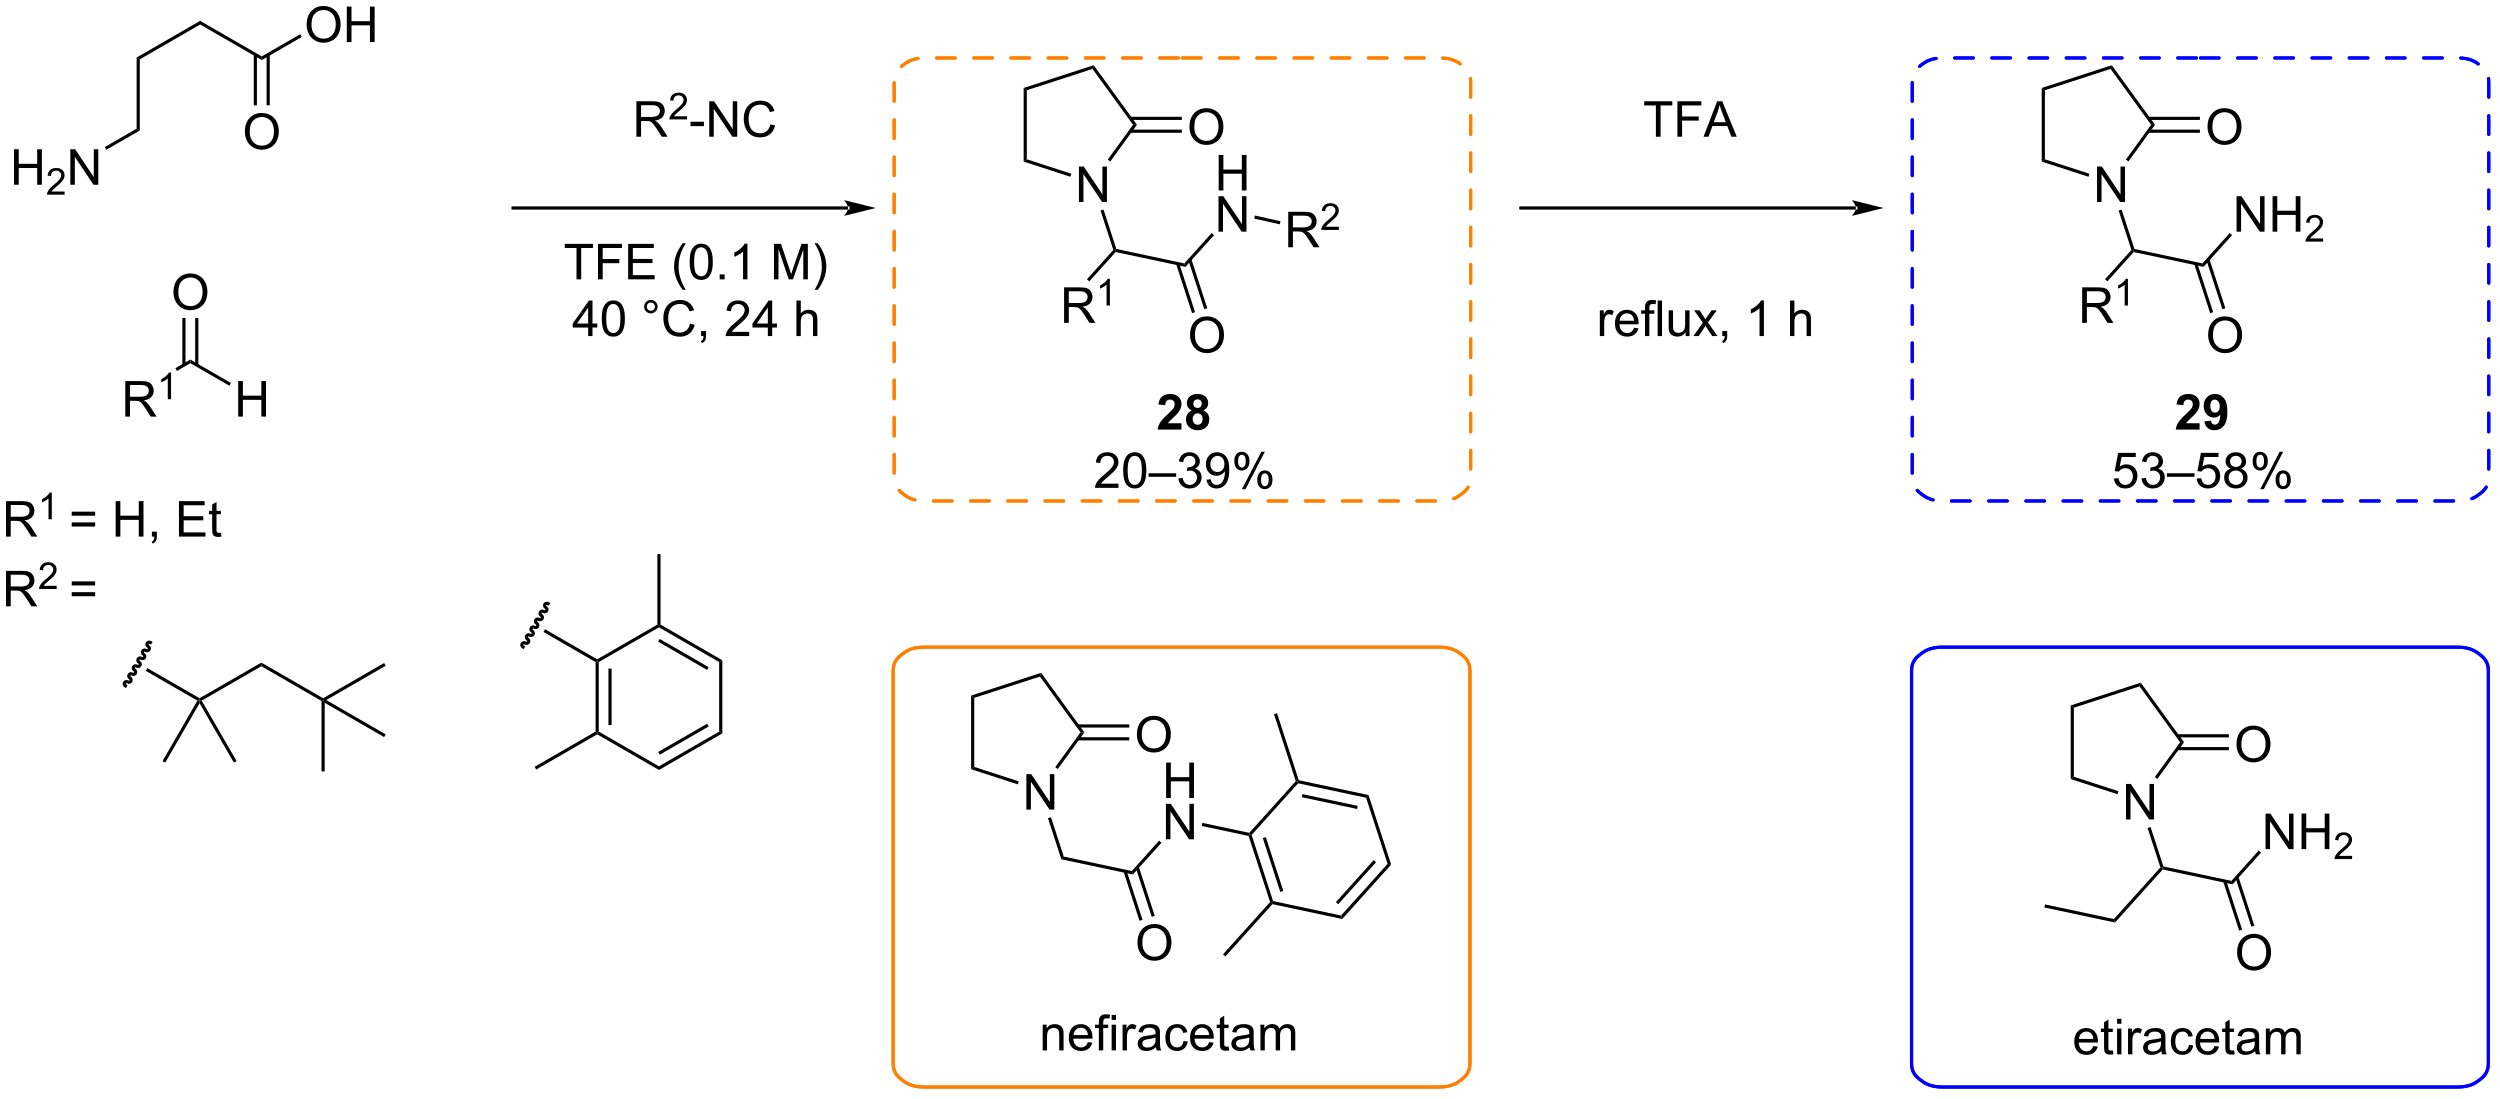 <?xml version="1.0" encoding="UTF-8"?>
<!DOCTYPE svg PUBLIC '-//W3C//DTD SVG 1.0//EN'
          'http://www.w3.org/TR/2001/REC-SVG-20010904/DTD/svg10.dtd'>
<svg stroke-dasharray="none" shape-rendering="auto" xmlns="http://www.w3.org/2000/svg" font-family="'Dialog'" text-rendering="auto" width="553" fill-opacity="1" color-interpolation="auto" color-rendering="auto" preserveAspectRatio="xMidYMid meet" font-size="12px" viewBox="0 0 553 243" fill="black" xmlns:xlink="http://www.w3.org/1999/xlink" stroke="black" image-rendering="auto" stroke-miterlimit="10" stroke-linecap="square" stroke-linejoin="miter" font-style="normal" stroke-width="1" height="243" stroke-dashoffset="0" font-weight="normal" stroke-opacity="1"
><!--Generated by the Batik Graphics2D SVG Generator--><defs id="genericDefs"
  /><g
  ><defs id="defs1"
    ><clipPath clipPathUnits="userSpaceOnUse" id="clipPath1"
      ><path d="M1.293 1.598 L415.58 1.598 L415.58 183.268 L1.293 183.268 L1.293 1.598 Z"
      /></clipPath
      ><clipPath clipPathUnits="userSpaceOnUse" id="clipPath2"
      ><path d="M-0.544 24.525 L-0.544 201.143 L402.224 201.143 L402.224 24.525 Z"
      /></clipPath
    ></defs
    ><g transform="scale(1.333,1.333) translate(-1.293,-1.598) matrix(1.029,0,0,1.029,1.853,-23.628)"
    ><path d="M22.011 34.077 L21.5 33.782 L31.722 27.88 L31.722 28.47 Z" stroke="none" clip-path="url(#clipPath2)"
    /></g
    ><g transform="matrix(1.371,0,0,1.371,0.747,-33.635)"
    ><path d="M21.5 33.782 L22.011 34.077 L22.011 45.585 L21.5 45.291 Z" stroke="none" clip-path="url(#clipPath2)"
    /></g
    ><g transform="matrix(1.371,0,0,1.371,0.747,-33.635)"
    ><path d="M31.722 28.47 L31.722 27.88 L41.689 33.635 L41.689 34.224 Z" stroke="none" clip-path="url(#clipPath2)"
    /></g
    ><g transform="matrix(1.371,0,0,1.371,0.747,-33.635)"
    ><path d="M48.932 28.536 Q48.932 27.109 49.698 26.304 Q50.464 25.497 51.675 25.497 Q52.466 25.497 53.102 25.877 Q53.74 26.255 54.073 26.932 Q54.409 27.609 54.409 28.468 Q54.409 29.341 54.057 30.028 Q53.706 30.716 53.06 31.07 Q52.417 31.424 51.669 31.424 Q50.862 31.424 50.224 31.033 Q49.589 30.64 49.261 29.966 Q48.932 29.288 48.932 28.536 ZM49.714 28.546 Q49.714 29.583 50.269 30.179 Q50.826 30.773 51.667 30.773 Q52.521 30.773 53.073 30.171 Q53.628 29.57 53.628 28.466 Q53.628 27.765 53.391 27.244 Q53.154 26.723 52.698 26.437 Q52.245 26.148 51.677 26.148 Q50.873 26.148 50.292 26.703 Q49.714 27.255 49.714 28.546 ZM55.408 31.325 L55.408 25.598 L56.166 25.598 L56.166 27.95 L59.142 27.95 L59.142 25.598 L59.9 25.598 L59.9 31.325 L59.142 31.325 L59.142 28.625 L56.166 28.625 L56.166 31.325 L55.408 31.325 Z" stroke="none" clip-path="url(#clipPath2)"
    /></g
    ><g transform="matrix(1.371,0,0,1.371,0.747,-33.635)"
    ><path d="M41.689 34.224 L41.689 33.635 L47.882 30.059 L48.137 30.501 Z" stroke="none" clip-path="url(#clipPath2)"
    /></g
    ><g transform="matrix(1.371,0,0,1.371,0.747,-33.635)"
    ><path d="M38.966 45.799 Q38.966 44.372 39.731 43.567 Q40.497 42.76 41.708 42.76 Q42.5 42.76 43.135 43.14 Q43.773 43.518 44.106 44.195 Q44.442 44.872 44.442 45.731 Q44.442 46.604 44.091 47.291 Q43.739 47.979 43.093 48.333 Q42.45 48.687 41.703 48.687 Q40.895 48.687 40.257 48.296 Q39.622 47.903 39.294 47.229 Q38.966 46.551 38.966 45.799 ZM39.747 45.809 Q39.747 46.846 40.302 47.442 Q40.859 48.036 41.7 48.036 Q42.554 48.036 43.106 47.434 Q43.661 46.833 43.661 45.729 Q43.661 45.028 43.424 44.507 Q43.187 43.986 42.731 43.7 Q42.278 43.411 41.711 43.411 Q40.906 43.411 40.325 43.966 Q39.747 44.518 39.747 45.809 Z" stroke="none" clip-path="url(#clipPath2)"
    /></g
    ><g transform="matrix(1.371,0,0,1.371,0.747,-33.635)"
    ><path d="M40.398 33.331 L40.398 41.525 L40.908 41.525 L40.908 33.331 ZM42.47 33.331 L42.47 41.525 L42.98 41.525 L42.98 33.331 Z" stroke="none" clip-path="url(#clipPath2)"
    /></g
    ><g transform="matrix(1.371,0,0,1.371,0.747,-33.635)"
    ><path d="M1.719 54.342 L1.719 48.616 L2.477 48.616 L2.477 50.967 L5.454 50.967 L5.454 48.616 L6.212 48.616 L6.212 54.342 L5.454 54.342 L5.454 51.642 L2.477 51.642 L2.477 54.342 L1.719 54.342 Z" stroke="none" clip-path="url(#clipPath2)"
    /></g
    ><g transform="matrix(1.371,0,0,1.371,0.747,-33.635)"
    ><path d="M9.877 55.434 L9.877 55.942 L7.038 55.942 Q7.032 55.751 7.1 55.575 Q7.208 55.286 7.446 55.005 Q7.686 54.724 8.137 54.354 Q8.836 53.78 9.083 53.444 Q9.329 53.108 9.329 52.809 Q9.329 52.497 9.104 52.282 Q8.881 52.065 8.52 52.065 Q8.139 52.065 7.911 52.294 Q7.682 52.522 7.68 52.927 L7.137 52.872 Q7.194 52.265 7.557 51.948 Q7.92 51.63 8.532 51.63 Q9.151 51.63 9.51 51.974 Q9.872 52.315 9.872 52.821 Q9.872 53.079 9.766 53.329 Q9.661 53.577 9.415 53.852 Q9.171 54.128 8.602 54.608 Q8.127 55.007 7.993 55.149 Q7.858 55.292 7.77 55.434 L9.877 55.434 Z" stroke="none" clip-path="url(#clipPath2)"
    /></g
    ><g transform="matrix(1.371,0,0,1.371,0.747,-33.635)"
    ><path d="M10.802 54.342 L10.802 48.616 L11.581 48.616 L14.589 53.111 L14.589 48.616 L15.315 48.616 L15.315 54.342 L14.537 54.342 L11.529 49.842 L11.529 54.342 L10.802 54.342 Z" stroke="none" clip-path="url(#clipPath2)"
    /></g
    ><g transform="matrix(1.371,0,0,1.371,0.747,-33.635)"
    ><path d="M21.5 45.291 L22.011 45.585 L16.616 48.7 L16.361 48.258 Z" stroke="none" clip-path="url(#clipPath2)"
    /></g
    ><g transform="matrix(1.371,0,0,1.371,0.747,-33.635)"
    ><path d="M19.669 91.746 L19.669 86.019 L22.208 86.019 Q22.974 86.019 23.372 86.173 Q23.77 86.326 24.008 86.717 Q24.247 87.108 24.247 87.581 Q24.247 88.191 23.851 88.61 Q23.458 89.027 22.633 89.139 Q22.934 89.285 23.091 89.425 Q23.422 89.73 23.718 90.186 L24.716 91.746 L23.763 91.746 L23.005 90.553 Q22.672 90.037 22.455 89.764 Q22.242 89.49 22.073 89.381 Q21.903 89.272 21.726 89.23 Q21.599 89.201 21.304 89.201 L20.427 89.201 L20.427 91.746 L19.669 91.746 ZM20.427 88.545 L22.054 88.545 Q22.575 88.545 22.867 88.438 Q23.161 88.331 23.312 88.094 Q23.466 87.858 23.466 87.581 Q23.466 87.175 23.169 86.915 Q22.875 86.652 22.239 86.652 L20.427 86.652 L20.427 88.545 Z" stroke="none" clip-path="url(#clipPath2)"
    /></g
    ><g transform="matrix(1.371,0,0,1.371,0.747,-33.635)"
    ><path d="M27.052 88.945 L26.525 88.945 L26.525 85.584 Q26.334 85.766 26.025 85.948 Q25.716 86.129 25.47 86.221 L25.47 85.711 Q25.912 85.502 26.242 85.207 Q26.574 84.91 26.712 84.633 L27.052 84.633 L27.052 88.945 Z" stroke="none" clip-path="url(#clipPath2)"
    /></g
    ><g transform="matrix(1.371,0,0,1.371,0.747,-33.635)"
    ><path d="M28.007 84.383 L27.752 83.941 L30.167 82.547 L30.167 83.136 Z" stroke="none" clip-path="url(#clipPath2)"
    /></g
    ><g transform="matrix(1.371,0,0,1.371,0.747,-33.635)"
    ><path d="M37.885 91.746 L37.885 86.019 L38.643 86.019 L38.643 88.371 L41.62 88.371 L41.62 86.019 L42.378 86.019 L42.378 91.746 L41.62 91.746 L41.62 89.045 L38.643 89.045 L38.643 91.746 L37.885 91.746 Z" stroke="none" clip-path="url(#clipPath2)"
    /></g
    ><g transform="matrix(1.371,0,0,1.371,0.747,-33.635)"
    ><path d="M30.167 83.136 L30.167 82.547 L36.713 86.326 L36.458 86.768 Z" stroke="none" clip-path="url(#clipPath2)"
    /></g
    ><g transform="matrix(1.371,0,0,1.371,0.747,-33.635)"
    ><path d="M27.443 71.693 Q27.443 70.266 28.209 69.462 Q28.975 68.654 30.186 68.654 Q30.977 68.654 31.613 69.035 Q32.251 69.412 32.584 70.089 Q32.92 70.766 32.92 71.626 Q32.92 72.498 32.568 73.186 Q32.217 73.873 31.571 74.227 Q30.928 74.582 30.18 74.582 Q29.373 74.582 28.735 74.191 Q28.1 73.798 27.771 73.123 Q27.443 72.446 27.443 71.693 ZM28.225 71.704 Q28.225 72.74 28.779 73.337 Q29.337 73.93 30.178 73.93 Q31.032 73.93 31.584 73.329 Q32.139 72.727 32.139 71.623 Q32.139 70.923 31.902 70.402 Q31.665 69.881 31.209 69.594 Q30.756 69.305 30.188 69.305 Q29.383 69.305 28.803 69.86 Q28.225 70.412 28.225 71.704 Z" stroke="none" clip-path="url(#clipPath2)"
    /></g
    ><g transform="matrix(1.371,0,0,1.371,0.747,-33.635)"
    ><path d="M31.457 83.439 L31.457 75.835 L30.947 75.835 L30.947 83.439 ZM29.386 83.439 L29.386 75.835 L28.876 75.835 L28.876 83.439 Z" stroke="none" clip-path="url(#clipPath2)"
    /></g
    ><g transform="matrix(1.371,0,0,1.371,0.747,-33.635)"
    ><path d="M136.277 58.348 L136.277 58.348 L82.239 58.348 L81.984 58.348 L81.984 57.838 L82.239 57.838 L136.277 57.838 L136.532 57.838 L136.532 58.348 ZM140.742 58.093 L135.64 56.818 C135.64 56.818 136.277 57.535 136.277 58.093 C136.277 58.651 135.64 59.369 135.64 59.369 Z" stroke="none" clip-path="url(#clipPath2)"
    /></g
    ><g transform="matrix(1.371,0,0,1.371,0.747,-33.635)"
    ><path d="M102.13 46.597 L102.13 40.871 L104.669 40.871 Q105.434 40.871 105.833 41.025 Q106.231 41.178 106.468 41.569 Q106.708 41.959 106.708 42.433 Q106.708 43.043 106.312 43.462 Q105.919 43.879 105.093 43.991 Q105.395 44.137 105.552 44.277 Q105.882 44.582 106.179 45.038 L107.177 46.597 L106.224 46.597 L105.466 45.405 Q105.132 44.889 104.916 44.616 Q104.703 44.342 104.533 44.233 Q104.364 44.123 104.187 44.082 Q104.059 44.053 103.765 44.053 L102.888 44.053 L102.888 46.597 L102.13 46.597 ZM102.888 43.397 L104.515 43.397 Q105.036 43.397 105.328 43.29 Q105.622 43.183 105.773 42.947 Q105.927 42.709 105.927 42.433 Q105.927 42.027 105.63 41.767 Q105.335 41.504 104.7 41.504 L102.888 41.504 L102.888 43.397 Z" stroke="none" clip-path="url(#clipPath2)"
    /></g
    ><g transform="matrix(1.371,0,0,1.371,0.747,-33.635)"
    ><path d="M110.298 43.29 L110.298 43.797 L107.459 43.797 Q107.453 43.606 107.521 43.43 Q107.629 43.141 107.867 42.86 Q108.107 42.579 108.558 42.21 Q109.257 41.635 109.504 41.3 Q109.75 40.964 109.75 40.665 Q109.75 40.352 109.525 40.137 Q109.302 39.92 108.941 39.92 Q108.56 39.92 108.332 40.149 Q108.103 40.378 108.101 40.782 L107.558 40.727 Q107.615 40.12 107.978 39.803 Q108.341 39.485 108.953 39.485 Q109.572 39.485 109.931 39.829 Q110.293 40.17 110.293 40.676 Q110.293 40.934 110.187 41.184 Q110.082 41.432 109.835 41.708 Q109.591 41.983 109.023 42.464 Q108.548 42.862 108.414 43.005 Q108.279 43.147 108.191 43.29 L110.298 43.29 Z" stroke="none" clip-path="url(#clipPath2)"
    /></g
    ><g transform="matrix(1.371,0,0,1.371,0.747,-33.635)"
    ><path d="M110.869 44.879 L110.869 44.17 L113.028 44.17 L113.028 44.879 L110.869 44.879 ZM113.887 46.597 L113.887 40.871 L114.666 40.871 L117.674 45.366 L117.674 40.871 L118.4 40.871 L118.4 46.597 L117.622 46.597 L114.614 42.097 L114.614 46.597 L113.887 46.597 ZM123.758 44.59 L124.516 44.78 Q124.279 45.715 123.659 46.207 Q123.04 46.697 122.146 46.697 Q121.219 46.697 120.638 46.319 Q120.06 45.941 119.756 45.228 Q119.454 44.512 119.454 43.691 Q119.454 42.795 119.795 42.131 Q120.138 41.465 120.769 41.118 Q121.399 40.772 122.157 40.772 Q123.016 40.772 123.602 41.209 Q124.188 41.647 124.42 42.441 L123.672 42.616 Q123.475 41.991 123.094 41.707 Q122.717 41.42 122.141 41.42 Q121.482 41.42 121.037 41.738 Q120.594 42.053 120.415 42.587 Q120.235 43.121 120.235 43.686 Q120.235 44.418 120.448 44.962 Q120.662 45.506 121.11 45.777 Q121.56 46.045 122.084 46.045 Q122.719 46.045 123.159 45.678 Q123.602 45.311 123.758 44.59 Z" stroke="none" clip-path="url(#clipPath2)"
    /></g
    ><g transform="matrix(1.371,0,0,1.371,0.747,-33.635)"
    ><path d="M92.47 69.602 L92.47 64.55 L90.582 64.55 L90.582 63.875 L95.121 63.875 L95.121 64.55 L93.228 64.55 L93.228 69.602 L92.47 69.602 ZM95.938 69.602 L95.938 63.875 L99.802 63.875 L99.802 64.55 L96.696 64.55 L96.696 66.323 L99.383 66.323 L99.383 67 L96.696 67 L96.696 69.602 L95.938 69.602 ZM100.801 69.602 L100.801 63.875 L104.942 63.875 L104.942 64.55 L101.559 64.55 L101.559 66.305 L104.728 66.305 L104.728 66.977 L101.559 66.977 L101.559 68.925 L105.075 68.925 L105.075 69.602 L100.801 69.602 ZM109.599 71.287 Q109.016 70.552 108.612 69.568 Q108.211 68.581 108.211 67.526 Q108.211 66.597 108.513 65.745 Q108.865 64.758 109.599 63.776 L110.102 63.776 Q109.631 64.589 109.477 64.938 Q109.24 65.477 109.102 66.063 Q108.935 66.792 108.935 67.531 Q108.935 69.409 110.102 71.287 L109.599 71.287 ZM110.724 66.776 Q110.724 65.761 110.933 65.144 Q111.141 64.524 111.552 64.188 Q111.966 63.852 112.591 63.852 Q113.052 63.852 113.399 64.037 Q113.748 64.222 113.974 64.573 Q114.201 64.922 114.329 65.425 Q114.459 65.925 114.459 66.776 Q114.459 67.784 114.25 68.404 Q114.045 69.024 113.631 69.362 Q113.219 69.701 112.591 69.701 Q111.763 69.701 111.289 69.104 Q110.724 68.391 110.724 66.776 ZM111.446 66.776 Q111.446 68.188 111.776 68.654 Q112.107 69.12 112.591 69.12 Q113.076 69.12 113.404 68.651 Q113.735 68.183 113.735 66.776 Q113.735 65.362 113.404 64.899 Q113.076 64.433 112.584 64.433 Q112.099 64.433 111.81 64.844 Q111.446 65.367 111.446 66.776 ZM115.567 69.602 L115.567 68.8 L116.369 68.8 L116.369 69.602 L115.567 69.602 ZM120.045 69.602 L119.341 69.602 L119.341 65.12 Q119.086 65.362 118.675 65.604 Q118.263 65.847 117.935 65.969 L117.935 65.289 Q118.524 65.011 118.964 64.617 Q119.407 64.222 119.591 63.852 L120.045 63.852 L120.045 69.602 ZM124.329 69.602 L124.329 63.875 L125.469 63.875 L126.826 67.93 Q127.013 68.495 127.099 68.776 Q127.196 68.464 127.404 67.86 L128.774 63.875 L129.795 63.875 L129.795 69.602 L129.063 69.602 L129.063 64.808 L127.399 69.602 L126.716 69.602 L125.06 64.727 L125.06 69.602 L124.329 69.602 ZM131.388 71.287 L130.883 71.287 Q132.052 69.409 132.052 67.531 Q132.052 66.797 131.883 66.073 Q131.75 65.487 131.513 64.948 Q131.36 64.597 130.883 63.776 L131.388 63.776 Q132.123 64.758 132.474 65.745 Q132.774 66.597 132.774 67.526 Q132.774 68.581 132.37 69.568 Q131.966 70.552 131.388 71.287 Z" stroke="none" clip-path="url(#clipPath2)"
    /></g
    ><g transform="matrix(1.371,0,0,1.371,0.747,-33.635)"
    ><path d="M94.346 78.752 L94.346 77.379 L91.862 77.379 L91.862 76.736 L94.476 73.025 L95.049 73.025 L95.049 76.736 L95.823 76.736 L95.823 77.379 L95.049 77.379 L95.049 78.752 L94.346 78.752 ZM94.346 76.736 L94.346 74.153 L92.554 76.736 L94.346 76.736 ZM96.543 75.926 Q96.543 74.911 96.751 74.293 Q96.959 73.674 97.371 73.338 Q97.785 73.002 98.41 73.002 Q98.871 73.002 99.217 73.187 Q99.566 73.372 99.793 73.723 Q100.019 74.072 100.147 74.575 Q100.277 75.075 100.277 75.926 Q100.277 76.934 100.069 77.554 Q99.863 78.174 99.449 78.512 Q99.037 78.851 98.41 78.851 Q97.582 78.851 97.108 78.254 Q96.543 77.541 96.543 75.926 ZM97.264 75.926 Q97.264 77.338 97.595 77.804 Q97.925 78.27 98.41 78.27 Q98.894 78.27 99.222 77.801 Q99.553 77.332 99.553 75.926 Q99.553 74.512 99.222 74.049 Q98.894 73.582 98.402 73.582 Q97.918 73.582 97.629 73.994 Q97.264 74.517 97.264 75.926 ZM103.381 74.01 Q103.381 73.559 103.699 73.244 Q104.019 72.926 104.465 72.926 Q104.918 72.926 105.233 73.244 Q105.55 73.559 105.55 74.01 Q105.55 74.457 105.23 74.778 Q104.912 75.096 104.465 75.096 Q104.019 75.096 103.699 74.78 Q103.381 74.463 103.381 74.01 ZM103.808 74.01 Q103.808 74.283 104.001 74.476 Q104.194 74.668 104.467 74.668 Q104.738 74.668 104.931 74.476 Q105.123 74.283 105.123 74.01 Q105.123 73.736 104.931 73.543 Q104.738 73.348 104.467 73.348 Q104.194 73.348 104.001 73.543 Q103.808 73.736 103.808 74.01 ZM110.784 76.744 L111.541 76.934 Q111.304 77.869 110.685 78.361 Q110.065 78.851 109.172 78.851 Q108.245 78.851 107.664 78.473 Q107.086 78.096 106.781 77.382 Q106.479 76.666 106.479 75.846 Q106.479 74.95 106.82 74.286 Q107.164 73.619 107.794 73.273 Q108.424 72.926 109.182 72.926 Q110.041 72.926 110.627 73.364 Q111.213 73.801 111.445 74.596 L110.698 74.77 Q110.5 74.145 110.12 73.861 Q109.742 73.575 109.166 73.575 Q108.507 73.575 108.062 73.892 Q107.62 74.207 107.44 74.741 Q107.26 75.275 107.26 75.84 Q107.26 76.572 107.474 77.116 Q107.687 77.661 108.135 77.931 Q108.586 78.2 109.109 78.2 Q109.745 78.2 110.185 77.832 Q110.627 77.465 110.784 76.744 ZM112.569 78.752 L112.569 77.95 L113.371 77.95 L113.371 78.752 Q113.371 79.195 113.215 79.465 Q113.058 79.736 112.717 79.885 L112.522 79.585 Q112.746 79.486 112.85 79.296 Q112.957 79.109 112.967 78.752 L112.569 78.752 ZM120.332 78.075 L120.332 78.752 L116.545 78.752 Q116.537 78.497 116.629 78.262 Q116.772 77.877 117.09 77.502 Q117.41 77.127 118.011 76.635 Q118.944 75.869 119.272 75.421 Q119.6 74.973 119.6 74.575 Q119.6 74.158 119.3 73.872 Q119.004 73.582 118.522 73.582 Q118.014 73.582 117.709 73.887 Q117.405 74.192 117.402 74.731 L116.678 74.658 Q116.754 73.848 117.238 73.426 Q117.722 73.002 118.537 73.002 Q119.363 73.002 119.842 73.46 Q120.324 73.916 120.324 74.59 Q120.324 74.934 120.183 75.267 Q120.043 75.598 119.715 75.965 Q119.389 76.332 118.631 76.973 Q117.998 77.504 117.819 77.695 Q117.639 77.885 117.522 78.075 L120.332 78.075 ZM123.338 78.752 L123.338 77.379 L120.854 77.379 L120.854 76.736 L123.468 73.025 L124.041 73.025 L124.041 76.736 L124.815 76.736 L124.815 77.379 L124.041 77.379 L124.041 78.752 L123.338 78.752 ZM123.338 76.736 L123.338 74.153 L121.547 76.736 L123.338 76.736 ZM127.953 78.752 L127.953 73.025 L128.656 73.025 L128.656 75.08 Q129.148 74.51 129.898 74.51 Q130.359 74.51 130.698 74.692 Q131.039 74.872 131.185 75.192 Q131.33 75.512 131.33 76.122 L131.33 78.752 L130.627 78.752 L130.627 76.122 Q130.627 75.596 130.398 75.356 Q130.172 75.114 129.752 75.114 Q129.44 75.114 129.164 75.278 Q128.89 75.439 128.773 75.718 Q128.656 75.994 128.656 76.481 L128.656 78.752 L127.953 78.752 Z" stroke="none" clip-path="url(#clipPath2)"
    /></g
    ><g transform="matrix(1.371,0,0,1.371,0.747,-33.635)"
    ><path d="M173.534 57.126 L173.534 51.399 L174.313 51.399 L177.321 55.894 L177.321 51.399 L178.047 51.399 L178.047 57.126 L177.269 57.126 L174.261 52.626 L174.261 57.126 L173.534 57.126 Z" stroke="none" clip-path="url(#clipPath2)"
    /></g
    ><g transform="matrix(1.371,0,0,1.371,0.747,-33.635)"
    ><path d="M164.613 38.725 L165.123 39.096 L165.123 50.234 L164.613 50.605 Z" stroke="none" clip-path="url(#clipPath2)"
    /></g
    ><g transform="matrix(1.371,0,0,1.371,0.747,-33.635)"
    ><path d="M164.613 50.605 L165.123 50.234 L172.313 52.57 L172.155 53.055 Z" stroke="none" clip-path="url(#clipPath2)"
    /></g
    ><g transform="matrix(1.371,0,0,1.371,0.747,-33.635)"
    ><path d="M178.596 50.581 L178.183 50.281 L182.263 44.665 L182.894 44.665 Z" stroke="none" clip-path="url(#clipPath2)"
    /></g
    ><g transform="matrix(1.371,0,0,1.371,0.747,-33.635)"
    ><path d="M182.894 44.665 L182.263 44.665 L175.716 35.654 L175.911 35.054 Z" stroke="none" clip-path="url(#clipPath2)"
    /></g
    ><g transform="matrix(1.371,0,0,1.371,0.747,-33.635)"
    ><path d="M175.911 35.054 L175.716 35.654 L165.123 39.096 L164.613 38.725 Z" stroke="none" clip-path="url(#clipPath2)"
    /></g
    ><g transform="matrix(1.371,0,0,1.371,0.747,-33.635)"
    ><path d="M191.364 45.026 Q191.364 43.599 192.129 42.794 Q192.895 41.987 194.106 41.987 Q194.898 41.987 195.533 42.367 Q196.171 42.745 196.504 43.422 Q196.84 44.099 196.84 44.958 Q196.84 45.831 196.489 46.518 Q196.137 47.206 195.491 47.56 Q194.848 47.914 194.101 47.914 Q193.293 47.914 192.655 47.523 Q192.02 47.13 191.692 46.456 Q191.364 45.778 191.364 45.026 ZM192.145 45.036 Q192.145 46.073 192.7 46.669 Q193.257 47.263 194.098 47.263 Q194.952 47.263 195.504 46.661 Q196.059 46.06 196.059 44.956 Q196.059 44.255 195.822 43.734 Q195.585 43.213 195.129 42.927 Q194.676 42.638 194.108 42.638 Q193.304 42.638 192.723 43.193 Q192.145 43.745 192.145 45.036 Z" stroke="none" clip-path="url(#clipPath2)"
    /></g
    ><g transform="matrix(1.371,0,0,1.371,0.747,-33.635)"
    ><path d="M181.826 45.956 L190.133 45.956 L190.133 45.446 L181.826 45.446 ZM181.826 43.884 L190.133 43.884 L190.133 43.374 L181.826 43.374 Z" stroke="none" clip-path="url(#clipPath2)"
    /></g
    ><g transform="matrix(1.371,0,0,1.371,0.747,-33.635)"
    ><path d="M177.017 58.505 L177.502 58.347 L179.567 64.702 L179.37 64.921 L179.082 64.86 Z" stroke="none" clip-path="url(#clipPath2)"
    /></g
    ><g transform="matrix(1.371,0,0,1.371,0.747,-33.635)"
    ><path d="M171.138 76.624 L171.138 70.897 L173.677 70.897 Q174.443 70.897 174.841 71.051 Q175.24 71.204 175.477 71.595 Q175.716 71.986 175.716 72.46 Q175.716 73.069 175.321 73.488 Q174.927 73.905 174.102 74.017 Q174.404 74.163 174.56 74.303 Q174.891 74.608 175.188 75.064 L176.185 76.624 L175.232 76.624 L174.474 75.431 Q174.141 74.915 173.925 74.642 Q173.711 74.368 173.542 74.259 Q173.373 74.15 173.196 74.108 Q173.068 74.079 172.774 74.079 L171.896 74.079 L171.896 76.624 L171.138 76.624 ZM171.896 73.423 L173.524 73.423 Q174.045 73.423 174.336 73.316 Q174.631 73.21 174.781 72.973 Q174.935 72.736 174.935 72.46 Q174.935 72.053 174.638 71.793 Q174.344 71.53 173.709 71.53 L171.896 71.53 L171.896 73.423 Z" stroke="none" clip-path="url(#clipPath2)"
    /></g
    ><g transform="matrix(1.371,0,0,1.371,0.747,-33.635)"
    ><path d="M178.522 73.824 L177.994 73.824 L177.994 70.462 Q177.803 70.644 177.494 70.826 Q177.186 71.007 176.94 71.099 L176.94 70.589 Q177.381 70.38 177.711 70.085 Q178.043 69.788 178.182 69.511 L178.522 69.511 L178.522 73.824 Z" stroke="none" clip-path="url(#clipPath2)"
    /></g
    ><g transform="matrix(1.371,0,0,1.371,0.747,-33.635)"
    ><path d="M179.082 64.86 L179.37 64.921 L179.461 65.201 L175.204 69.93 L174.824 69.588 Z" stroke="none" clip-path="url(#clipPath2)"
    /></g
    ><g transform="matrix(1.371,0,0,1.371,0.747,-33.635)"
    ><path d="M179.461 65.201 L179.37 64.921 L179.567 64.702 L190.536 67.034 L190.718 67.594 Z" stroke="none" clip-path="url(#clipPath2)"
    /></g
    ><g transform="matrix(1.371,0,0,1.371,0.747,-33.635)"
    ><path d="M196.08 55.261 L196.08 49.535 L196.838 49.535 L196.838 51.886 L199.814 51.886 L199.814 49.535 L200.572 49.535 L200.572 55.261 L199.814 55.261 L199.814 52.561 L196.838 52.561 L196.838 55.261 L196.08 55.261 Z" stroke="none" clip-path="url(#clipPath2)"
    /></g
    ><g transform="matrix(1.371,0,0,1.371,0.747,-33.635)"
    ><path d="M196.049 61.911 L196.049 56.185 L196.827 56.185 L199.835 60.679 L199.835 56.185 L200.562 56.185 L200.562 61.911 L199.783 61.911 L196.775 57.411 L196.775 61.911 L196.049 61.911 Z" stroke="none" clip-path="url(#clipPath2)"
    /></g
    ><g transform="matrix(1.371,0,0,1.371,0.747,-33.635)"
    ><path d="M190.718 67.594 L190.536 67.034 L194.95 62.132 L195.329 62.473 Z" stroke="none" clip-path="url(#clipPath2)"
    /></g
    ><g transform="matrix(1.371,0,0,1.371,0.747,-33.635)"
    ><path d="M191.46 78.62 Q191.46 77.193 192.226 76.388 Q192.992 75.581 194.202 75.581 Q194.994 75.581 195.63 75.961 Q196.268 76.339 196.601 77.016 Q196.937 77.693 196.937 78.552 Q196.937 79.425 196.585 80.112 Q196.234 80.8 195.588 81.154 Q194.945 81.508 194.197 81.508 Q193.39 81.508 192.752 81.118 Q192.117 80.724 191.788 80.05 Q191.46 79.373 191.46 78.62 ZM192.242 78.631 Q192.242 79.667 192.796 80.263 Q193.353 80.857 194.195 80.857 Q195.049 80.857 195.601 80.256 Q196.156 79.654 196.156 78.55 Q196.156 77.849 195.919 77.329 Q195.682 76.808 195.226 76.521 Q194.773 76.232 194.205 76.232 Q193.4 76.232 192.82 76.787 Q192.242 77.339 192.242 78.631 Z" stroke="none" clip-path="url(#clipPath2)"
    /></g
    ><g transform="matrix(1.371,0,0,1.371,0.747,-33.635)"
    ><path d="M189.215 67.144 L191.787 75.062 L192.273 74.904 L189.7 66.986 ZM191.185 66.504 L193.757 74.421 L194.243 74.264 L191.67 66.346 Z" stroke="none" clip-path="url(#clipPath2)"
    /></g
    ><g transform="matrix(1.371,0,0,1.371,0.747,-33.635)"
    ><path d="M207.3 64.427 L207.3 58.701 L209.839 58.701 Q210.605 58.701 211.003 58.854 Q211.401 59.008 211.638 59.399 Q211.878 59.789 211.878 60.263 Q211.878 60.873 211.482 61.292 Q211.089 61.709 210.263 61.82 Q210.565 61.966 210.722 62.107 Q211.052 62.412 211.349 62.867 L212.347 64.427 L211.394 64.427 L210.636 63.234 Q210.302 62.719 210.086 62.445 Q209.873 62.172 209.703 62.063 Q209.534 61.953 209.357 61.912 Q209.23 61.883 208.935 61.883 L208.058 61.883 L208.058 64.427 L207.3 64.427 ZM208.058 61.227 L209.685 61.227 Q210.206 61.227 210.498 61.12 Q210.792 61.013 210.943 60.776 Q211.097 60.539 211.097 60.263 Q211.097 59.857 210.8 59.596 Q210.506 59.334 209.87 59.334 L208.058 59.334 L208.058 61.227 Z" stroke="none" clip-path="url(#clipPath2)"
    /></g
    ><g transform="matrix(1.371,0,0,1.371,0.747,-33.635)"
    ><path d="M215.469 61.119 L215.469 61.627 L212.629 61.627 Q212.623 61.436 212.691 61.26 Q212.799 60.971 213.037 60.69 Q213.277 60.408 213.728 60.039 Q214.428 59.465 214.674 59.129 Q214.92 58.793 214.92 58.494 Q214.92 58.182 214.695 57.967 Q214.472 57.75 214.111 57.75 Q213.73 57.75 213.502 57.979 Q213.273 58.207 213.271 58.612 L212.728 58.557 Q212.785 57.95 213.148 57.633 Q213.512 57.315 214.123 57.315 Q214.742 57.315 215.101 57.658 Q215.463 58 215.463 58.506 Q215.463 58.764 215.357 59.014 Q215.252 59.262 215.006 59.537 Q214.762 59.813 214.193 60.293 Q213.719 60.692 213.584 60.834 Q213.449 60.977 213.361 61.119 L215.469 61.119 Z" stroke="none" clip-path="url(#clipPath2)"
    /></g
    ><g transform="matrix(1.371,0,0,1.371,0.747,-33.635)"
    ><path d="M201.809 59.802 L201.92 59.304 L206.05 60.23 L205.939 60.728 Z" stroke="none" clip-path="url(#clipPath2)"
    /></g
    ><g transform="matrix(1.371,0,0,1.371,0.747,-33.635)"
    ><path d="M0.428 111.11 L0.428 105.383 L2.967 105.383 Q3.732 105.383 4.131 105.537 Q4.529 105.691 4.766 106.081 Q5.006 106.472 5.006 106.946 Q5.006 107.555 4.61 107.974 Q4.217 108.391 3.391 108.503 Q3.693 108.649 3.85 108.79 Q4.18 109.094 4.477 109.55 L5.475 111.11 L4.521 111.11 L3.764 109.917 Q3.43 109.401 3.214 109.128 Q3.001 108.855 2.831 108.745 Q2.662 108.636 2.485 108.594 Q2.357 108.566 2.063 108.566 L1.185 108.566 L1.185 111.11 L0.428 111.11 ZM1.185 107.909 L2.813 107.909 Q3.334 107.909 3.626 107.802 Q3.92 107.696 4.071 107.459 Q4.225 107.222 4.225 106.946 Q4.225 106.54 3.928 106.279 Q3.633 106.016 2.998 106.016 L1.185 106.016 L1.185 107.909 Z" stroke="none" clip-path="url(#clipPath2)"
    /></g
    ><g transform="matrix(1.371,0,0,1.371,0.747,-33.635)"
    ><path d="M7.811 108.31 L7.284 108.31 L7.284 104.948 Q7.093 105.13 6.784 105.312 Q6.475 105.493 6.229 105.585 L6.229 105.075 Q6.671 104.866 7.001 104.572 Q7.333 104.275 7.471 103.997 L7.811 103.997 L7.811 108.31 Z" stroke="none" clip-path="url(#clipPath2)"
    /></g
    ><g transform="matrix(1.371,0,0,1.371,0.747,-33.635)"
    ><path d="M14.805 107.743 L11.024 107.743 L11.024 107.086 L14.805 107.086 L14.805 107.743 ZM14.805 109.48 L11.024 109.48 L11.024 108.823 L14.805 108.823 L14.805 109.48 ZM18.114 111.11 L18.114 105.383 L18.872 105.383 L18.872 107.735 L21.848 107.735 L21.848 105.383 L22.606 105.383 L22.606 111.11 L21.848 111.11 L21.848 108.409 L18.872 108.409 L18.872 111.11 L18.114 111.11 ZM23.962 111.11 L23.962 110.308 L24.764 110.308 L24.764 111.11 Q24.764 111.552 24.607 111.823 Q24.451 112.094 24.11 112.243 L23.915 111.943 Q24.139 111.844 24.243 111.654 Q24.35 111.467 24.36 111.11 L23.962 111.11 ZM28.329 111.11 L28.329 105.383 L32.469 105.383 L32.469 106.058 L29.087 106.058 L29.087 107.813 L32.256 107.813 L32.256 108.485 L29.087 108.485 L29.087 110.433 L32.602 110.433 L32.602 111.11 L28.329 111.11 ZM35.094 110.48 L35.196 111.102 Q34.899 111.165 34.665 111.165 Q34.282 111.165 34.071 111.045 Q33.86 110.922 33.774 110.724 Q33.688 110.526 33.688 109.894 L33.688 107.508 L33.173 107.508 L33.173 106.961 L33.688 106.961 L33.688 105.933 L34.389 105.511 L34.389 106.961 L35.094 106.961 L35.094 107.508 L34.389 107.508 L34.389 109.933 Q34.389 110.235 34.425 110.321 Q34.462 110.407 34.545 110.459 Q34.631 110.508 34.787 110.508 Q34.904 110.508 35.094 110.48 Z" stroke="none" clip-path="url(#clipPath2)"
    /></g
    ><g transform="matrix(1.371,0,0,1.371,0.747,-33.635)"
    ><path d="M0.428 122.36 L0.428 116.633 L2.967 116.633 Q3.732 116.633 4.131 116.787 Q4.529 116.941 4.766 117.331 Q5.006 117.722 5.006 118.196 Q5.006 118.805 4.61 119.224 Q4.217 119.641 3.391 119.753 Q3.693 119.899 3.85 120.04 Q4.18 120.344 4.477 120.8 L5.475 122.36 L4.521 122.36 L3.764 121.167 Q3.43 120.651 3.214 120.378 Q3.001 120.105 2.831 119.995 Q2.662 119.886 2.485 119.844 Q2.357 119.816 2.063 119.816 L1.185 119.816 L1.185 122.36 L0.428 122.36 ZM1.185 119.159 L2.813 119.159 Q3.334 119.159 3.626 119.052 Q3.92 118.946 4.071 118.709 Q4.225 118.472 4.225 118.196 Q4.225 117.79 3.928 117.529 Q3.633 117.266 2.998 117.266 L1.185 117.266 L1.185 119.159 Z" stroke="none" clip-path="url(#clipPath2)"
    /></g
    ><g transform="matrix(1.371,0,0,1.371,0.747,-33.635)"
    ><path d="M8.596 119.052 L8.596 119.56 L5.756 119.56 Q5.751 119.368 5.819 119.193 Q5.926 118.903 6.165 118.622 Q6.405 118.341 6.856 117.972 Q7.555 117.398 7.801 117.062 Q8.048 116.726 8.048 116.427 Q8.048 116.115 7.823 115.9 Q7.6 115.683 7.239 115.683 Q6.858 115.683 6.63 115.911 Q6.401 116.14 6.399 116.544 L5.856 116.49 Q5.913 115.882 6.276 115.566 Q6.639 115.247 7.251 115.247 Q7.87 115.247 8.229 115.591 Q8.591 115.933 8.591 116.439 Q8.591 116.697 8.485 116.947 Q8.38 117.195 8.133 117.47 Q7.889 117.745 7.321 118.226 Q6.846 118.624 6.712 118.767 Q6.577 118.909 6.489 119.052 L8.596 119.052 Z" stroke="none" clip-path="url(#clipPath2)"
    /></g
    ><g transform="matrix(1.371,0,0,1.371,0.747,-33.635)"
    ><path d="M14.805 118.993 L11.024 118.993 L11.024 118.336 L14.805 118.336 L14.805 118.993 ZM14.805 120.73 L11.024 120.73 L11.024 120.073 L14.805 120.073 L14.805 120.73 Z" stroke="none" clip-path="url(#clipPath2)"
    /></g
    ><g transform="matrix(1.371,0,0,1.371,0.747,-33.635)"
    ><path d="M31.653 137.189 L31.653 137.484 L31.304 137.577 L22.98 132.771 L23.235 132.329 Z" stroke="none" clip-path="url(#clipPath2)"
    /></g
    ><g stroke-width="0.51" transform="matrix(1.371,0,0,1.371,0.747,-33.635)"
    ><path fill="none" d="M23.727 128.195 C23.544 128.089 23.313 128.146 23.212 128.321 C23.11 128.497 23.177 128.725 23.36 128.831 C23.543 128.936 23.609 129.165 23.507 129.34 C23.406 129.516 23.175 129.573 22.992 129.467 C22.809 129.361 22.579 129.418 22.477 129.594 C22.376 129.77 22.442 129.998 22.625 130.103 C22.808 130.209 22.874 130.437 22.773 130.613 C22.671 130.789 22.441 130.845 22.258 130.74 C22.075 130.634 21.844 130.691 21.742 130.867 C21.641 131.042 21.707 131.27 21.89 131.376 C22.073 131.482 22.139 131.71 22.038 131.885 C21.936 132.061 21.706 132.118 21.523 132.012 C21.34 131.907 21.109 131.963 21.008 132.139 C20.906 132.315 20.973 132.543 21.155 132.649 C21.338 132.754 21.405 132.982 21.303 133.158 C21.202 133.334 20.971 133.391 20.788 133.285 C20.605 133.179 20.375 133.236 20.273 133.412 C20.172 133.587 20.238 133.815 20.421 133.921 C20.604 134.027 20.67 134.255 20.569 134.431 C20.467 134.606 20.236 134.663 20.053 134.557 C19.87 134.452 19.64 134.508 19.538 134.684 C19.437 134.86 19.503 135.088 19.686 135.194" clip-path="url(#clipPath2)"
    /></g
    ><g transform="matrix(1.371,0,0,1.371,0.747,-33.635)"
    ><path d="M95.551 131.354 L95.806 131.206 L96.061 131.354 L96.061 142.568 L95.806 142.715 L95.551 142.568 ZM97.623 132.402 L97.623 141.519 L98.133 141.519 L98.133 132.402 Z" stroke="none" clip-path="url(#clipPath2)"
    /></g
    ><g transform="matrix(1.371,0,0,1.371,0.747,-33.635)"
    ><path d="M95.806 143.01 L95.806 142.715 L96.061 142.568 L105.773 148.175 L105.773 148.764 Z" stroke="none" clip-path="url(#clipPath2)"
    /></g
    ><g transform="matrix(1.371,0,0,1.371,0.747,-33.635)"
    ><path d="M105.773 148.764 L105.773 148.175 L115.485 142.568 L115.995 142.862 ZM105.901 146.298 L113.796 141.74 L113.541 141.298 L105.646 145.856 Z" stroke="none" clip-path="url(#clipPath2)"
    /></g
    ><g transform="matrix(1.371,0,0,1.371,0.747,-33.635)"
    ><path d="M115.995 142.862 L115.485 142.568 L115.485 131.354 L115.995 131.059 Z" stroke="none" clip-path="url(#clipPath2)"
    /></g
    ><g transform="matrix(1.371,0,0,1.371,0.747,-33.635)"
    ><path d="M115.995 131.059 L115.485 131.354 L105.773 125.746 L105.773 125.452 L106.028 125.305 ZM113.796 132.181 L105.901 127.623 L105.646 128.065 L113.541 132.623 Z" stroke="none" clip-path="url(#clipPath2)"
    /></g
    ><g transform="matrix(1.371,0,0,1.371,0.747,-33.635)"
    ><path d="M105.518 125.305 L105.773 125.452 L105.773 125.746 L96.061 131.354 L95.806 131.206 L95.806 130.912 Z" stroke="none" clip-path="url(#clipPath2)"
    /></g
    ><g transform="matrix(1.371,0,0,1.371,0.747,-33.635)"
    ><path d="M95.806 130.912 L95.806 131.206 L95.551 131.354 L87.134 126.494 L87.389 126.052 Z" stroke="none" clip-path="url(#clipPath2)"
    /></g
    ><g transform="matrix(1.371,0,0,1.371,0.747,-33.635)"
    ><path d="M106.028 125.305 L105.773 125.452 L105.518 125.305 L105.518 113.943 L106.028 113.943 Z" stroke="none" clip-path="url(#clipPath2)"
    /></g
    ><g transform="matrix(1.371,0,0,1.371,0.747,-33.635)"
    ><path d="M95.551 142.568 L95.806 142.715 L95.806 143.01 L85.967 148.69 L85.712 148.248 Z" stroke="none" clip-path="url(#clipPath2)"
    /></g
    ><g stroke-width="0.51" transform="matrix(1.371,0,0,1.371,0.747,-33.635)"
    ><path fill="none" d="M87.88 121.917 C87.697 121.811 87.467 121.868 87.365 122.044 C87.264 122.219 87.33 122.448 87.513 122.553 C87.696 122.659 87.762 122.887 87.661 123.063 C87.559 123.239 87.329 123.295 87.146 123.19 C86.963 123.084 86.732 123.141 86.631 123.316 C86.529 123.492 86.595 123.72 86.778 123.826 C86.961 123.931 87.028 124.16 86.926 124.335 C86.825 124.511 86.594 124.568 86.411 124.462 C86.228 124.356 85.997 124.413 85.896 124.589 C85.794 124.765 85.861 124.993 86.044 125.098 C86.227 125.204 86.293 125.432 86.191 125.608 C86.09 125.784 85.859 125.84 85.676 125.735 C85.493 125.629 85.263 125.686 85.161 125.862 C85.06 126.037 85.126 126.265 85.309 126.371 C85.492 126.477 85.558 126.705 85.457 126.88 C85.355 127.056 85.125 127.113 84.942 127.007 C84.758 126.902 84.528 126.958 84.427 127.134 C84.325 127.31 84.391 127.538 84.574 127.644 C84.757 127.749 84.823 127.977 84.722 128.153 C84.621 128.329 84.39 128.386 84.207 128.28 C84.024 128.174 83.793 128.231 83.692 128.407 C83.59 128.582 83.656 128.81 83.84 128.916" clip-path="url(#clipPath2)"
    /></g
    ><g transform="matrix(1.371,0,0,1.371,0.747,-33.635)"
    ><path d="M190.076 92.826 L190.076 93.847 L186.229 93.847 Q186.292 93.269 186.604 92.751 Q186.917 92.232 187.839 91.378 Q188.581 90.685 188.747 90.441 Q188.974 90.099 188.974 89.769 Q188.974 89.401 188.776 89.204 Q188.581 89.006 188.232 89.006 Q187.888 89.006 187.685 89.214 Q187.482 89.42 187.451 89.901 L186.357 89.792 Q186.456 88.886 186.971 88.493 Q187.487 88.097 188.26 88.097 Q189.107 88.097 189.591 88.555 Q190.076 89.011 190.076 89.691 Q190.076 90.076 189.938 90.427 Q189.799 90.776 189.497 91.159 Q189.299 91.412 188.779 91.888 Q188.26 92.365 188.12 92.521 Q187.982 92.677 187.896 92.826 L190.076 92.826 ZM191.759 90.756 Q191.335 90.576 191.139 90.263 Q190.947 89.948 190.947 89.573 Q190.947 88.933 191.394 88.516 Q191.842 88.097 192.665 88.097 Q193.483 88.097 193.934 88.516 Q194.384 88.933 194.384 89.573 Q194.384 89.972 194.176 90.282 Q193.97 90.592 193.595 90.756 Q194.072 90.948 194.319 91.316 Q194.569 91.683 194.569 92.162 Q194.569 92.956 194.061 93.454 Q193.556 93.948 192.717 93.948 Q191.936 93.948 191.415 93.537 Q190.803 93.052 190.803 92.209 Q190.803 91.745 191.032 91.357 Q191.264 90.967 191.759 90.756 ZM191.986 89.651 Q191.986 89.98 192.171 90.165 Q192.358 90.347 192.665 90.347 Q192.978 90.347 193.165 90.162 Q193.353 89.974 193.353 89.646 Q193.353 89.339 193.168 89.154 Q192.983 88.967 192.678 88.967 Q192.361 88.967 192.173 89.154 Q191.986 89.342 191.986 89.651 ZM191.884 92.105 Q191.884 92.558 192.116 92.813 Q192.35 93.066 192.697 93.066 Q193.038 93.066 193.259 92.821 Q193.483 92.576 193.483 92.115 Q193.483 91.714 193.256 91.469 Q193.03 91.224 192.681 91.224 Q192.28 91.224 192.082 91.503 Q191.884 91.779 191.884 92.105 Z" stroke="none" clip-path="url(#clipPath2)"
    /></g
    ><g transform="matrix(1.371,0,0,1.371,0.747,-33.635)"
    ><path d="M179.917 102.57 L179.917 103.247 L176.13 103.247 Q176.122 102.992 176.214 102.757 Q176.357 102.372 176.674 101.997 Q176.995 101.622 177.596 101.13 Q178.529 100.364 178.857 99.916 Q179.185 99.468 179.185 99.07 Q179.185 98.653 178.885 98.367 Q178.589 98.078 178.107 98.078 Q177.599 98.078 177.294 98.382 Q176.99 98.687 176.987 99.226 L176.263 99.153 Q176.339 98.343 176.823 97.921 Q177.307 97.497 178.122 97.497 Q178.948 97.497 179.427 97.955 Q179.909 98.411 179.909 99.085 Q179.909 99.429 179.768 99.762 Q179.628 100.093 179.299 100.46 Q178.974 100.828 178.216 101.468 Q177.583 101.999 177.404 102.189 Q177.224 102.38 177.107 102.57 L179.917 102.57 ZM180.671 100.421 Q180.671 99.406 180.879 98.788 Q181.087 98.169 181.499 97.833 Q181.913 97.497 182.538 97.497 Q182.999 97.497 183.345 97.682 Q183.694 97.867 183.921 98.218 Q184.147 98.567 184.275 99.07 Q184.405 99.57 184.405 100.421 Q184.405 101.429 184.197 102.049 Q183.991 102.669 183.577 103.007 Q183.165 103.346 182.538 103.346 Q181.71 103.346 181.236 102.749 Q180.671 102.036 180.671 100.421 ZM181.392 100.421 Q181.392 101.833 181.723 102.299 Q182.053 102.765 182.538 102.765 Q183.022 102.765 183.35 102.296 Q183.681 101.828 183.681 100.421 Q183.681 99.007 183.35 98.544 Q183.022 98.078 182.53 98.078 Q182.046 98.078 181.756 98.489 Q181.392 99.012 181.392 100.421 ZM184.771 101.458 L184.771 100.89 L189.221 100.89 L189.221 101.458 L184.771 101.458 ZM189.572 101.734 L190.275 101.64 Q190.397 102.239 190.686 102.502 Q190.978 102.765 191.397 102.765 Q191.892 102.765 192.233 102.421 Q192.577 102.078 192.577 101.57 Q192.577 101.085 192.259 100.773 Q191.944 100.458 191.454 100.458 Q191.256 100.458 190.96 100.536 L191.038 99.919 Q191.108 99.927 191.15 99.927 Q191.6 99.927 191.96 99.692 Q192.319 99.458 192.319 98.968 Q192.319 98.583 192.056 98.33 Q191.796 98.075 191.381 98.075 Q190.97 98.075 190.697 98.333 Q190.423 98.591 190.345 99.106 L189.642 98.981 Q189.772 98.273 190.228 97.885 Q190.686 97.497 191.366 97.497 Q191.835 97.497 192.228 97.697 Q192.624 97.898 192.832 98.247 Q193.04 98.593 193.04 98.984 Q193.04 99.356 192.84 99.661 Q192.642 99.966 192.251 100.145 Q192.759 100.262 193.04 100.632 Q193.322 100.999 193.322 101.554 Q193.322 102.304 192.775 102.828 Q192.228 103.348 191.392 103.348 Q190.639 103.348 190.139 102.9 Q189.642 102.45 189.572 101.734 ZM194.122 101.921 L194.799 101.859 Q194.885 102.335 195.128 102.552 Q195.37 102.765 195.747 102.765 Q196.073 102.765 196.315 102.617 Q196.56 102.468 196.716 102.221 Q196.872 101.973 196.976 101.552 Q197.083 101.13 197.083 100.692 Q197.083 100.645 197.081 100.552 Q196.87 100.887 196.503 101.096 Q196.138 101.304 195.714 101.304 Q195.003 101.304 194.51 100.788 Q194.018 100.273 194.018 99.429 Q194.018 98.559 194.531 98.028 Q195.044 97.497 195.818 97.497 Q196.378 97.497 196.839 97.799 Q197.302 98.098 197.542 98.656 Q197.784 99.21 197.784 100.265 Q197.784 101.364 197.544 102.015 Q197.307 102.663 196.836 103.005 Q196.365 103.346 195.732 103.346 Q195.06 103.346 194.633 102.973 Q194.208 102.598 194.122 101.921 ZM197.003 99.395 Q197.003 98.788 196.68 98.434 Q196.357 98.078 195.904 98.078 Q195.435 98.078 195.086 98.46 Q194.74 98.843 194.74 99.453 Q194.74 99.999 195.07 100.343 Q195.401 100.684 195.885 100.684 Q196.372 100.684 196.688 100.343 Q197.003 99.999 197.003 99.395 ZM198.6 98.895 Q198.6 98.281 198.907 97.851 Q199.217 97.421 199.803 97.421 Q200.342 97.421 200.694 97.807 Q201.048 98.192 201.048 98.937 Q201.048 99.663 200.691 100.057 Q200.335 100.45 199.811 100.45 Q199.29 100.45 198.944 100.064 Q198.6 99.677 198.6 98.895 ZM199.822 97.906 Q199.561 97.906 199.387 98.132 Q199.212 98.359 199.212 98.966 Q199.212 99.515 199.387 99.742 Q199.564 99.966 199.822 99.966 Q200.087 99.966 200.262 99.739 Q200.436 99.512 200.436 98.911 Q200.436 98.356 200.259 98.132 Q200.085 97.906 199.822 97.906 ZM199.827 103.458 L202.96 97.421 L203.53 97.421 L200.407 103.458 L199.827 103.458 ZM202.303 101.903 Q202.303 101.286 202.611 100.859 Q202.921 100.429 203.509 100.429 Q204.048 100.429 204.402 100.814 Q204.756 101.2 204.756 101.945 Q204.756 102.671 204.397 103.064 Q204.04 103.458 203.514 103.458 Q202.994 103.458 202.647 103.07 Q202.303 102.679 202.303 101.903 ZM203.53 100.913 Q203.264 100.913 203.09 101.14 Q202.915 101.367 202.915 101.973 Q202.915 102.52 203.09 102.747 Q203.267 102.973 203.525 102.973 Q203.796 102.973 203.967 102.747 Q204.142 102.52 204.142 101.919 Q204.142 101.364 203.965 101.14 Q203.79 100.913 203.53 100.913 Z" stroke="none" clip-path="url(#clipPath2)"
    /></g
    ><g transform="matrix(1.371,0,0,1.371,0.747,-33.635)"
    ><path d="M342.469 156.747 L342.469 151.02 L343.248 151.02 L346.256 155.515 L346.256 151.02 L346.982 151.02 L346.982 156.747 L346.204 156.747 L343.196 152.247 L343.196 156.747 L342.469 156.747 Z" stroke="none" clip-path="url(#clipPath2)"
    /></g
    ><g transform="matrix(1.371,0,0,1.371,0.747,-33.635)"
    ><path d="M333.548 138.346 L334.058 138.717 L334.058 149.855 L333.548 150.226 Z" stroke="none" clip-path="url(#clipPath2)"
    /></g
    ><g transform="matrix(1.371,0,0,1.371,0.747,-33.635)"
    ><path d="M333.548 150.226 L334.058 149.855 L341.248 152.191 L341.09 152.676 Z" stroke="none" clip-path="url(#clipPath2)"
    /></g
    ><g transform="matrix(1.371,0,0,1.371,0.747,-33.635)"
    ><path d="M347.531 150.202 L347.118 149.902 L351.198 144.286 L351.829 144.286 Z" stroke="none" clip-path="url(#clipPath2)"
    /></g
    ><g transform="matrix(1.371,0,0,1.371,0.747,-33.635)"
    ><path d="M351.829 144.286 L351.198 144.286 L344.651 135.275 L344.846 134.675 Z" stroke="none" clip-path="url(#clipPath2)"
    /></g
    ><g transform="matrix(1.371,0,0,1.371,0.747,-33.635)"
    ><path d="M344.846 134.675 L344.651 135.275 L334.058 138.717 L333.548 138.346 Z" stroke="none" clip-path="url(#clipPath2)"
    /></g
    ><g transform="matrix(1.371,0,0,1.371,0.747,-33.635)"
    ><path d="M345.952 158.125 L346.437 157.968 L348.502 164.323 L348.305 164.542 L348.017 164.481 Z" stroke="none" clip-path="url(#clipPath2)"
    /></g
    ><g transform="matrix(1.371,0,0,1.371,0.747,-33.635)"
    ><path d="M348.017 164.481 L348.305 164.542 L348.396 164.822 L340.695 173.375 L340.513 172.815 Z" stroke="none" clip-path="url(#clipPath2)"
    /></g
    ><g transform="matrix(1.371,0,0,1.371,0.747,-33.635)"
    ><path d="M340.513 172.815 L340.695 173.375 L329.294 170.951 L329.4 170.452 Z" stroke="none" clip-path="url(#clipPath2)"
    /></g
    ><g transform="matrix(1.371,0,0,1.371,0.747,-33.635)"
    ><path d="M348.396 164.822 L348.305 164.542 L348.502 164.323 L359.471 166.655 L359.653 167.215 Z" stroke="none" clip-path="url(#clipPath2)"
    /></g
    ><g transform="matrix(1.371,0,0,1.371,0.747,-33.635)"
    ><path d="M364.984 161.532 L364.984 155.806 L365.762 155.806 L368.77 160.3 L368.77 155.806 L369.497 155.806 L369.497 161.532 L368.718 161.532 L365.71 157.032 L365.71 161.532 L364.984 161.532 ZM370.792 161.532 L370.792 155.806 L371.55 155.806 L371.55 158.157 L374.527 158.157 L374.527 155.806 L375.284 155.806 L375.284 161.532 L374.527 161.532 L374.527 158.832 L371.55 158.832 L371.55 161.532 L370.792 161.532 Z" stroke="none" clip-path="url(#clipPath2)"
    /></g
    ><g transform="matrix(1.371,0,0,1.371,0.747,-33.635)"
    ><path d="M378.95 162.624 L378.95 163.132 L376.111 163.132 Q376.105 162.941 376.173 162.765 Q376.281 162.476 376.519 162.195 Q376.759 161.913 377.21 161.544 Q377.909 160.97 378.156 160.634 Q378.402 160.298 378.402 159.999 Q378.402 159.687 378.177 159.472 Q377.954 159.255 377.593 159.255 Q377.212 159.255 376.984 159.484 Q376.755 159.712 376.753 160.117 L376.21 160.062 Q376.267 159.454 376.63 159.138 Q376.993 158.82 377.605 158.82 Q378.224 158.82 378.583 159.163 Q378.945 159.505 378.945 160.011 Q378.945 160.269 378.839 160.519 Q378.734 160.767 378.488 161.042 Q378.243 161.318 377.675 161.798 Q377.2 162.197 377.066 162.339 Q376.931 162.482 376.843 162.624 L378.95 162.624 Z" stroke="none" clip-path="url(#clipPath2)"
    /></g
    ><g transform="matrix(1.371,0,0,1.371,0.747,-33.635)"
    ><path d="M359.653 167.215 L359.471 166.655 L363.885 161.752 L364.264 162.094 Z" stroke="none" clip-path="url(#clipPath2)"
    /></g
    ><g transform="matrix(1.371,0,0,1.371,0.747,-33.635)"
    ><path d="M360.395 178.241 Q360.395 176.814 361.161 176.009 Q361.926 175.202 363.137 175.202 Q363.929 175.202 364.564 175.582 Q365.202 175.96 365.536 176.637 Q365.872 177.314 365.872 178.173 Q365.872 179.046 365.52 179.733 Q365.169 180.421 364.523 180.775 Q363.88 181.129 363.132 181.129 Q362.325 181.129 361.687 180.738 Q361.051 180.345 360.723 179.671 Q360.395 178.994 360.395 178.241 ZM361.176 178.252 Q361.176 179.288 361.731 179.884 Q362.288 180.478 363.13 180.478 Q363.984 180.478 364.536 179.877 Q365.091 179.275 365.091 178.171 Q365.091 177.47 364.853 176.95 Q364.616 176.429 364.161 176.142 Q363.708 175.853 363.14 175.853 Q362.335 175.853 361.755 176.408 Q361.176 176.96 361.176 178.252 Z" stroke="none" clip-path="url(#clipPath2)"
    /></g
    ><g transform="matrix(1.371,0,0,1.371,0.747,-33.635)"
    ><path d="M358.15 166.765 L360.722 174.683 L361.207 174.525 L358.635 166.607 ZM360.12 166.125 L362.692 174.042 L363.178 173.885 L360.605 165.967 Z" stroke="none" clip-path="url(#clipPath2)"
    /></g
    ><g transform="matrix(1.371,0,0,1.371,0.747,-33.635)"
    ><path d="M360.298 144.647 Q360.298 143.22 361.064 142.415 Q361.83 141.608 363.041 141.608 Q363.832 141.608 364.468 141.988 Q365.106 142.366 365.439 143.043 Q365.775 143.72 365.775 144.579 Q365.775 145.452 365.423 146.139 Q365.072 146.827 364.426 147.181 Q363.783 147.535 363.036 147.535 Q362.228 147.535 361.59 147.144 Q360.955 146.751 360.627 146.077 Q360.298 145.4 360.298 144.647 ZM361.08 144.657 Q361.08 145.694 361.635 146.29 Q362.192 146.884 363.033 146.884 Q363.887 146.884 364.439 146.282 Q364.994 145.681 364.994 144.577 Q364.994 143.876 364.757 143.355 Q364.52 142.834 364.064 142.548 Q363.611 142.259 363.043 142.259 Q362.239 142.259 361.658 142.814 Q361.08 143.366 361.08 144.657 Z" stroke="none" clip-path="url(#clipPath2)"
    /></g
    ><g transform="matrix(1.371,0,0,1.371,0.747,-33.635)"
    ><path d="M350.761 145.577 L359.068 145.577 L359.068 145.067 L350.761 145.067 ZM350.761 143.505 L359.068 143.505 L359.068 142.995 L350.761 142.995 Z" stroke="none" clip-path="url(#clipPath2)"
    /></g
    ><g transform="matrix(1.371,0,0,1.371,0.747,-33.635)"
    ><path d="M165.054 155.159 L165.054 149.433 L165.833 149.433 L168.841 153.928 L168.841 149.433 L169.567 149.433 L169.567 155.159 L168.789 155.159 L165.781 150.659 L165.781 155.159 L165.054 155.159 Z" stroke="none" clip-path="url(#clipPath2)"
    /></g
    ><g transform="matrix(1.371,0,0,1.371,0.747,-33.635)"
    ><path d="M156.133 136.759 L156.643 137.13 L156.643 148.268 L156.133 148.638 Z" stroke="none" clip-path="url(#clipPath2)"
    /></g
    ><g transform="matrix(1.371,0,0,1.371,0.747,-33.635)"
    ><path d="M156.133 148.638 L156.643 148.268 L163.833 150.604 L163.675 151.089 Z" stroke="none" clip-path="url(#clipPath2)"
    /></g
    ><g transform="matrix(1.371,0,0,1.371,0.747,-33.635)"
    ><path d="M170.116 148.614 L169.703 148.314 L173.783 142.698 L174.414 142.698 Z" stroke="none" clip-path="url(#clipPath2)"
    /></g
    ><g transform="matrix(1.371,0,0,1.371,0.747,-33.635)"
    ><path d="M174.414 142.698 L173.783 142.698 L167.236 133.688 L167.431 133.088 Z" stroke="none" clip-path="url(#clipPath2)"
    /></g
    ><g transform="matrix(1.371,0,0,1.371,0.747,-33.635)"
    ><path d="M167.431 133.088 L167.236 133.688 L156.643 137.13 L156.133 136.759 Z" stroke="none" clip-path="url(#clipPath2)"
    /></g
    ><g transform="matrix(1.371,0,0,1.371,0.747,-33.635)"
    ><path d="M168.537 156.538 L169.022 156.38 L171.087 162.736 L170.693 163.173 Z" stroke="none" clip-path="url(#clipPath2)"
    /></g
    ><g transform="matrix(1.371,0,0,1.371,0.747,-33.635)"
    ><path d="M170.693 163.173 L171.087 162.736 L182.056 165.067 L182.238 165.628 Z" stroke="none" clip-path="url(#clipPath2)"
    /></g
    ><g transform="matrix(1.371,0,0,1.371,0.747,-33.635)"
    ><path d="M187.6 153.295 L187.6 147.568 L188.358 147.568 L188.358 149.92 L191.334 149.92 L191.334 147.568 L192.092 147.568 L192.092 153.295 L191.334 153.295 L191.334 150.594 L188.358 150.594 L188.358 153.295 L187.6 153.295 Z" stroke="none" clip-path="url(#clipPath2)"
    /></g
    ><g transform="matrix(1.371,0,0,1.371,0.747,-33.635)"
    ><path d="M187.569 159.945 L187.569 154.218 L188.347 154.218 L191.355 158.713 L191.355 154.218 L192.082 154.218 L192.082 159.945 L191.303 159.945 L188.295 155.445 L188.295 159.945 L187.569 159.945 Z" stroke="none" clip-path="url(#clipPath2)"
    /></g
    ><g transform="matrix(1.371,0,0,1.371,0.747,-33.635)"
    ><path d="M182.238 165.628 L182.056 165.067 L186.47 160.165 L186.849 160.506 Z" stroke="none" clip-path="url(#clipPath2)"
    /></g
    ><g transform="matrix(1.371,0,0,1.371,0.747,-33.635)"
    ><path d="M182.98 176.654 Q182.98 175.227 183.746 174.422 Q184.512 173.615 185.722 173.615 Q186.514 173.615 187.149 173.995 Q187.787 174.373 188.121 175.05 Q188.457 175.727 188.457 176.586 Q188.457 177.458 188.105 178.146 Q187.754 178.833 187.108 179.188 Q186.465 179.542 185.717 179.542 Q184.91 179.542 184.272 179.151 Q183.637 178.758 183.308 178.083 Q182.98 177.406 182.98 176.654 ZM183.762 176.664 Q183.762 177.701 184.316 178.297 Q184.873 178.891 185.715 178.891 Q186.569 178.891 187.121 178.289 Q187.675 177.688 187.675 176.583 Q187.675 175.883 187.439 175.362 Q187.202 174.841 186.746 174.555 Q186.293 174.266 185.725 174.266 Q184.92 174.266 184.34 174.82 Q183.762 175.373 183.762 176.664 Z" stroke="none" clip-path="url(#clipPath2)"
    /></g
    ><g transform="matrix(1.371,0,0,1.371,0.747,-33.635)"
    ><path d="M180.735 165.178 L183.307 173.095 L183.792 172.938 L181.22 165.02 ZM182.705 164.537 L185.277 172.455 L185.763 172.297 L183.19 164.38 Z" stroke="none" clip-path="url(#clipPath2)"
    /></g
    ><g transform="matrix(1.371,0,0,1.371,0.747,-33.635)"
    ><path d="M193.331 157.796 L193.437 157.297 L201.014 158.907 L201.105 159.188 L200.908 159.406 Z" stroke="none" clip-path="url(#clipPath2)"
    /></g
    ><g transform="matrix(1.371,0,0,1.371,0.747,-33.635)"
    ><path d="M182.884 143.059 Q182.884 141.632 183.649 140.828 Q184.415 140.02 185.626 140.02 Q186.417 140.02 187.053 140.401 Q187.691 140.778 188.024 141.455 Q188.36 142.132 188.36 142.992 Q188.36 143.864 188.009 144.552 Q187.657 145.239 187.011 145.593 Q186.368 145.947 185.621 145.947 Q184.813 145.947 184.175 145.557 Q183.54 145.164 183.212 144.489 Q182.884 143.812 182.884 143.059 ZM183.665 143.07 Q183.665 144.106 184.22 144.703 Q184.777 145.296 185.618 145.296 Q186.472 145.296 187.024 144.695 Q187.579 144.093 187.579 142.989 Q187.579 142.289 187.342 141.768 Q187.105 141.247 186.649 140.96 Q186.196 140.671 185.628 140.671 Q184.824 140.671 184.243 141.226 Q183.665 141.778 183.665 143.07 Z" stroke="none" clip-path="url(#clipPath2)"
    /></g
    ><g transform="matrix(1.371,0,0,1.371,0.747,-33.635)"
    ><path d="M173.346 143.989 L181.654 143.989 L181.654 143.479 L173.346 143.479 ZM173.346 141.918 L181.654 141.918 L181.654 141.408 L173.346 141.408 Z" stroke="none" clip-path="url(#clipPath2)"
    /></g
    ><g transform="matrix(1.371,0,0,1.371,0.747,-33.635)"
    ><path d="M200.908 159.406 L201.105 159.188 L201.393 159.249 L204.859 169.914 L204.661 170.133 L204.373 170.072 ZM203.202 159.764 L206.019 168.434 L206.505 168.276 L203.688 159.606 Z" stroke="none" clip-path="url(#clipPath2)"
    /></g
    ><g transform="matrix(1.371,0,0,1.371,0.747,-33.635)"
    ><path d="M204.752 170.413 L204.661 170.133 L204.859 169.914 L215.828 172.246 L216.01 172.806 Z" stroke="none" clip-path="url(#clipPath2)"
    /></g
    ><g transform="matrix(1.371,0,0,1.371,0.747,-33.635)"
    ><path d="M216.01 172.806 L215.828 172.246 L223.331 163.912 L223.908 164.034 ZM215.369 170.422 L221.469 163.647 L221.09 163.305 L214.99 170.08 Z" stroke="none" clip-path="url(#clipPath2)"
    /></g
    ><g transform="matrix(1.371,0,0,1.371,0.747,-33.635)"
    ><path d="M223.908 164.034 L223.331 163.912 L219.866 153.247 L220.26 152.809 Z" stroke="none" clip-path="url(#clipPath2)"
    /></g
    ><g transform="matrix(1.371,0,0,1.371,0.747,-33.635)"
    ><path d="M220.26 152.809 L219.866 153.247 L208.897 150.915 L208.806 150.635 L209.003 150.416 ZM218.516 154.556 L209.598 152.66 L209.492 153.16 L218.41 155.055 Z" stroke="none" clip-path="url(#clipPath2)"
    /></g
    ><g transform="matrix(1.371,0,0,1.371,0.747,-33.635)"
    ><path d="M208.518 150.574 L208.806 150.635 L208.897 150.915 L201.393 159.249 L201.105 159.188 L201.014 158.907 Z" stroke="none" clip-path="url(#clipPath2)"
    /></g
    ><g transform="matrix(1.371,0,0,1.371,0.747,-33.635)"
    ><path d="M209.003 150.416 L208.806 150.635 L208.518 150.574 L205.007 139.768 L205.492 139.611 Z" stroke="none" clip-path="url(#clipPath2)"
    /></g
    ><g transform="matrix(1.371,0,0,1.371,0.747,-33.635)"
    ><path d="M204.373 170.072 L204.661 170.133 L204.752 170.413 L197.15 178.856 L196.771 178.515 Z" stroke="none" clip-path="url(#clipPath2)"
    /></g
    ><g transform="matrix(1.371,0,0,1.371,0.747,-33.635)"
    ><path d="M337.192 193.3 L337.918 193.389 Q337.747 194.027 337.281 194.379 Q336.817 194.73 336.096 194.73 Q335.184 194.73 334.65 194.17 Q334.119 193.608 334.119 192.597 Q334.119 191.55 334.658 190.972 Q335.197 190.394 336.057 190.394 Q336.887 190.394 337.413 190.962 Q337.942 191.527 337.942 192.553 Q337.942 192.616 337.939 192.741 L334.846 192.741 Q334.885 193.425 335.231 193.79 Q335.58 194.152 336.098 194.152 Q336.486 194.152 336.76 193.949 Q337.033 193.746 337.192 193.3 ZM334.885 192.162 L337.2 192.162 Q337.153 191.639 336.934 191.379 Q336.598 190.972 336.064 190.972 Q335.58 190.972 335.249 191.298 Q334.918 191.621 334.885 192.162 ZM340.337 194.006 L340.438 194.629 Q340.141 194.691 339.907 194.691 Q339.524 194.691 339.313 194.571 Q339.102 194.449 339.016 194.251 Q338.93 194.053 338.93 193.42 L338.93 191.035 L338.415 191.035 L338.415 190.488 L338.93 190.488 L338.93 189.459 L339.631 189.037 L339.631 190.488 L340.337 190.488 L340.337 191.035 L339.631 191.035 L339.631 193.459 Q339.631 193.761 339.667 193.847 Q339.704 193.933 339.787 193.985 Q339.873 194.035 340.029 194.035 Q340.146 194.035 340.337 194.006 ZM341.028 189.717 L341.028 188.91 L341.731 188.91 L341.731 189.717 L341.028 189.717 ZM341.028 194.636 L341.028 190.488 L341.731 190.488 L341.731 194.636 L341.028 194.636 ZM342.795 194.636 L342.795 190.488 L343.428 190.488 L343.428 191.116 Q343.67 190.675 343.873 190.535 Q344.079 190.394 344.326 190.394 Q344.68 190.394 345.048 190.621 L344.805 191.272 Q344.548 191.121 344.29 191.121 Q344.06 191.121 343.876 191.259 Q343.693 191.397 343.615 191.644 Q343.498 192.019 343.498 192.464 L343.498 194.636 L342.795 194.636 ZM348.173 194.123 Q347.782 194.457 347.42 194.595 Q347.06 194.73 346.646 194.73 Q345.962 194.73 345.594 194.397 Q345.227 194.061 345.227 193.543 Q345.227 193.238 345.365 192.985 Q345.506 192.733 345.73 192.582 Q345.954 192.428 346.235 192.35 Q346.443 192.295 346.86 192.246 Q347.712 192.144 348.115 192.004 Q348.118 191.858 348.118 191.819 Q348.118 191.389 347.92 191.214 Q347.649 190.975 347.118 190.975 Q346.623 190.975 346.386 191.149 Q346.149 191.324 346.037 191.764 L345.349 191.67 Q345.443 191.23 345.657 190.959 Q345.873 190.686 346.279 190.54 Q346.685 190.394 347.219 190.394 Q347.751 190.394 348.081 190.519 Q348.415 190.644 348.571 190.834 Q348.727 191.022 348.79 191.311 Q348.826 191.491 348.826 191.959 L348.826 192.897 Q348.826 193.879 348.87 194.139 Q348.915 194.397 349.048 194.636 L348.313 194.636 Q348.204 194.418 348.173 194.123 ZM348.115 192.553 Q347.732 192.709 346.967 192.819 Q346.532 192.881 346.352 192.959 Q346.173 193.037 346.074 193.189 Q345.977 193.339 345.977 193.522 Q345.977 193.803 346.191 193.991 Q346.404 194.178 346.813 194.178 Q347.219 194.178 347.534 194.001 Q347.852 193.824 348.001 193.514 Q348.115 193.277 348.115 192.811 L348.115 192.553 ZM352.622 193.116 L353.314 193.207 Q353.2 193.92 352.734 194.327 Q352.267 194.73 351.588 194.73 Q350.736 194.73 350.218 194.173 Q349.7 193.616 349.7 192.577 Q349.7 191.905 349.921 191.402 Q350.145 190.897 350.601 190.647 Q351.057 190.394 351.59 190.394 Q352.267 190.394 352.697 190.735 Q353.127 191.077 353.247 191.707 L352.564 191.811 Q352.465 191.394 352.218 191.183 Q351.971 190.972 351.619 190.972 Q351.088 190.972 350.755 191.352 Q350.424 191.733 350.424 192.558 Q350.424 193.394 350.744 193.774 Q351.064 194.152 351.58 194.152 Q351.994 194.152 352.27 193.899 Q352.549 193.644 352.622 193.116 ZM356.755 193.3 L357.481 193.389 Q357.309 194.027 356.843 194.379 Q356.38 194.73 355.658 194.73 Q354.747 194.73 354.213 194.17 Q353.682 193.608 353.682 192.597 Q353.682 191.55 354.221 190.972 Q354.76 190.394 355.619 190.394 Q356.45 190.394 356.976 190.962 Q357.505 191.527 357.505 192.553 Q357.505 192.616 357.502 192.741 L354.408 192.741 Q354.447 193.425 354.793 193.79 Q355.142 194.152 355.661 194.152 Q356.049 194.152 356.322 193.949 Q356.596 193.746 356.755 193.3 ZM354.447 192.162 L356.762 192.162 Q356.715 191.639 356.497 191.379 Q356.161 190.972 355.627 190.972 Q355.142 190.972 354.812 191.298 Q354.481 191.621 354.447 192.162 ZM359.899 194.006 L360.001 194.629 Q359.704 194.691 359.469 194.691 Q359.087 194.691 358.876 194.571 Q358.665 194.449 358.579 194.251 Q358.493 194.053 358.493 193.42 L358.493 191.035 L357.977 191.035 L357.977 190.488 L358.493 190.488 L358.493 189.459 L359.193 189.037 L359.193 190.488 L359.899 190.488 L359.899 191.035 L359.193 191.035 L359.193 193.459 Q359.193 193.761 359.23 193.847 Q359.266 193.933 359.349 193.985 Q359.435 194.035 359.592 194.035 Q359.709 194.035 359.899 194.006 ZM363.293 194.123 Q362.903 194.457 362.541 194.595 Q362.182 194.73 361.767 194.73 Q361.083 194.73 360.715 194.397 Q360.348 194.061 360.348 193.543 Q360.348 193.238 360.486 192.985 Q360.627 192.733 360.851 192.582 Q361.075 192.428 361.356 192.35 Q361.564 192.295 361.981 192.246 Q362.833 192.144 363.236 192.004 Q363.239 191.858 363.239 191.819 Q363.239 191.389 363.041 191.214 Q362.77 190.975 362.239 190.975 Q361.744 190.975 361.507 191.149 Q361.27 191.324 361.158 191.764 L360.471 191.67 Q360.564 191.23 360.778 190.959 Q360.994 190.686 361.4 190.54 Q361.807 190.394 362.34 190.394 Q362.872 190.394 363.202 190.519 Q363.536 190.644 363.692 190.834 Q363.848 191.022 363.911 191.311 Q363.947 191.491 363.947 191.959 L363.947 192.897 Q363.947 193.879 363.991 194.139 Q364.036 194.397 364.168 194.636 L363.434 194.636 Q363.325 194.418 363.293 194.123 ZM363.236 192.553 Q362.853 192.709 362.088 192.819 Q361.653 192.881 361.473 192.959 Q361.293 193.037 361.195 193.189 Q361.098 193.339 361.098 193.522 Q361.098 193.803 361.312 193.991 Q361.525 194.178 361.934 194.178 Q362.34 194.178 362.656 194.001 Q362.973 193.824 363.122 193.514 Q363.236 193.277 363.236 192.811 L363.236 192.553 ZM365.037 194.636 L365.037 190.488 L365.665 190.488 L365.665 191.069 Q365.86 190.764 366.183 190.579 Q366.508 190.394 366.923 190.394 Q367.383 190.394 367.678 190.587 Q367.974 190.777 368.094 191.121 Q368.587 190.394 369.376 190.394 Q369.993 190.394 370.324 190.735 Q370.657 191.077 370.657 191.787 L370.657 194.636 L369.959 194.636 L369.959 192.022 Q369.959 191.6 369.889 191.415 Q369.821 191.23 369.641 191.118 Q369.462 191.004 369.219 191.004 Q368.782 191.004 368.493 191.295 Q368.204 191.584 368.204 192.225 L368.204 194.636 L367.501 194.636 L367.501 191.941 Q367.501 191.472 367.329 191.238 Q367.157 191.004 366.766 191.004 Q366.469 191.004 366.217 191.16 Q365.967 191.316 365.852 191.618 Q365.74 191.918 365.74 192.483 L365.74 194.636 L365.037 194.636 Z" stroke="none" clip-path="url(#clipPath2)"
    /></g
    ><g transform="matrix(1.371,0,0,1.371,0.747,-33.635)"
    ><path d="M167.684 194.008 L167.684 189.86 L168.317 189.86 L168.317 190.448 Q168.773 189.766 169.637 189.766 Q170.012 189.766 170.325 189.901 Q170.64 190.034 170.796 190.253 Q170.952 190.471 171.015 190.774 Q171.054 190.969 171.054 191.456 L171.054 194.008 L170.351 194.008 L170.351 191.485 Q170.351 191.055 170.267 190.841 Q170.187 190.628 169.978 190.503 Q169.77 190.375 169.489 190.375 Q169.038 190.375 168.713 190.662 Q168.387 190.946 168.387 191.742 L168.387 194.008 L167.684 194.008 ZM174.972 192.672 L175.698 192.761 Q175.526 193.399 175.06 193.75 Q174.597 194.102 173.875 194.102 Q172.964 194.102 172.43 193.542 Q171.899 192.979 171.899 191.969 Q171.899 190.922 172.438 190.344 Q172.977 189.766 173.836 189.766 Q174.667 189.766 175.193 190.333 Q175.722 190.899 175.722 191.925 Q175.722 191.987 175.719 192.112 L172.625 192.112 Q172.664 192.797 173.011 193.162 Q173.36 193.524 173.878 193.524 Q174.266 193.524 174.539 193.321 Q174.813 193.117 174.972 192.672 ZM172.664 191.534 L174.98 191.534 Q174.933 191.011 174.714 190.75 Q174.378 190.344 173.844 190.344 Q173.36 190.344 173.029 190.669 Q172.698 190.992 172.664 191.534 ZM176.749 194.008 L176.749 190.406 L176.129 190.406 L176.129 189.86 L176.749 189.86 L176.749 189.417 Q176.749 189 176.825 188.797 Q176.926 188.524 177.181 188.354 Q177.437 188.183 177.898 188.183 Q178.194 188.183 178.554 188.253 L178.45 188.867 Q178.231 188.828 178.036 188.828 Q177.715 188.828 177.582 188.966 Q177.45 189.102 177.45 189.477 L177.45 189.86 L178.257 189.86 L178.257 190.406 L177.45 190.406 L177.45 194.008 L176.749 194.008 ZM178.808 189.089 L178.808 188.281 L179.511 188.281 L179.511 189.089 L178.808 189.089 ZM178.808 194.008 L178.808 189.86 L179.511 189.86 L179.511 194.008 L178.808 194.008 ZM180.575 194.008 L180.575 189.86 L181.207 189.86 L181.207 190.487 Q181.45 190.047 181.653 189.906 Q181.858 189.766 182.106 189.766 Q182.46 189.766 182.827 189.992 L182.585 190.643 Q182.327 190.492 182.069 190.492 Q181.84 190.492 181.655 190.63 Q181.473 190.768 181.395 191.016 Q181.278 191.391 181.278 191.836 L181.278 194.008 L180.575 194.008 ZM185.952 193.495 Q185.562 193.828 185.2 193.966 Q184.84 194.102 184.426 194.102 Q183.741 194.102 183.374 193.768 Q183.007 193.433 183.007 192.914 Q183.007 192.61 183.145 192.357 Q183.286 192.104 183.51 191.953 Q183.733 191.8 184.015 191.721 Q184.223 191.667 184.64 191.617 Q185.491 191.516 185.895 191.375 Q185.898 191.229 185.898 191.19 Q185.898 190.761 185.7 190.586 Q185.429 190.346 184.898 190.346 Q184.403 190.346 184.166 190.521 Q183.929 190.696 183.817 191.136 L183.129 191.042 Q183.223 190.602 183.437 190.331 Q183.653 190.058 184.059 189.912 Q184.465 189.766 184.999 189.766 Q185.53 189.766 185.861 189.891 Q186.194 190.016 186.351 190.206 Q186.507 190.393 186.569 190.683 Q186.606 190.862 186.606 191.331 L186.606 192.268 Q186.606 193.25 186.65 193.511 Q186.694 193.768 186.827 194.008 L186.093 194.008 Q185.983 193.789 185.952 193.495 ZM185.895 191.925 Q185.512 192.081 184.746 192.19 Q184.312 192.253 184.132 192.331 Q183.952 192.409 183.853 192.56 Q183.757 192.711 183.757 192.893 Q183.757 193.175 183.97 193.362 Q184.184 193.55 184.593 193.55 Q184.999 193.55 185.314 193.373 Q185.632 193.196 185.78 192.886 Q185.895 192.649 185.895 192.183 L185.895 191.925 ZM190.401 192.487 L191.094 192.578 Q190.98 193.292 190.513 193.698 Q190.047 194.102 189.368 194.102 Q188.516 194.102 187.998 193.544 Q187.48 192.987 187.48 191.948 Q187.48 191.276 187.701 190.774 Q187.925 190.268 188.381 190.018 Q188.836 189.766 189.37 189.766 Q190.047 189.766 190.477 190.107 Q190.907 190.448 191.026 191.078 L190.344 191.183 Q190.245 190.766 189.998 190.555 Q189.75 190.344 189.399 190.344 Q188.868 190.344 188.534 190.724 Q188.203 191.104 188.203 191.93 Q188.203 192.766 188.524 193.146 Q188.844 193.524 189.36 193.524 Q189.774 193.524 190.05 193.271 Q190.328 193.016 190.401 192.487 ZM194.534 192.672 L195.261 192.761 Q195.089 193.399 194.623 193.75 Q194.159 194.102 193.438 194.102 Q192.526 194.102 191.993 193.542 Q191.461 192.979 191.461 191.969 Q191.461 190.922 192 190.344 Q192.539 189.766 193.399 189.766 Q194.23 189.766 194.756 190.333 Q195.284 190.899 195.284 191.925 Q195.284 191.987 195.282 192.112 L192.188 192.112 Q192.227 192.797 192.573 193.162 Q192.922 193.524 193.44 193.524 Q193.828 193.524 194.102 193.321 Q194.375 193.117 194.534 192.672 ZM192.227 191.534 L194.542 191.534 Q194.495 191.011 194.276 190.75 Q193.94 190.344 193.407 190.344 Q192.922 190.344 192.591 190.669 Q192.261 190.992 192.227 191.534 ZM197.679 193.378 L197.78 194 Q197.483 194.063 197.249 194.063 Q196.866 194.063 196.655 193.943 Q196.444 193.821 196.358 193.623 Q196.273 193.425 196.273 192.792 L196.273 190.406 L195.757 190.406 L195.757 189.86 L196.273 189.86 L196.273 188.831 L196.973 188.409 L196.973 189.86 L197.679 189.86 L197.679 190.406 L196.973 190.406 L196.973 192.831 Q196.973 193.133 197.01 193.219 Q197.046 193.305 197.129 193.357 Q197.215 193.406 197.371 193.406 Q197.489 193.406 197.679 193.378 ZM201.073 193.495 Q200.683 193.828 200.321 193.966 Q199.961 194.102 199.547 194.102 Q198.862 194.102 198.495 193.768 Q198.128 193.433 198.128 192.914 Q198.128 192.61 198.266 192.357 Q198.407 192.104 198.631 191.953 Q198.855 191.8 199.136 191.721 Q199.344 191.667 199.761 191.617 Q200.612 191.516 201.016 191.375 Q201.019 191.229 201.019 191.19 Q201.019 190.761 200.821 190.586 Q200.55 190.346 200.019 190.346 Q199.524 190.346 199.287 190.521 Q199.05 190.696 198.938 191.136 L198.25 191.042 Q198.344 190.602 198.558 190.331 Q198.774 190.058 199.18 189.912 Q199.586 189.766 200.12 189.766 Q200.651 189.766 200.982 189.891 Q201.315 190.016 201.472 190.206 Q201.628 190.393 201.69 190.683 Q201.727 190.862 201.727 191.331 L201.727 192.268 Q201.727 193.25 201.771 193.511 Q201.815 193.768 201.948 194.008 L201.214 194.008 Q201.105 193.789 201.073 193.495 ZM201.016 191.925 Q200.633 192.081 199.868 192.19 Q199.433 192.253 199.253 192.331 Q199.073 192.409 198.974 192.56 Q198.878 192.711 198.878 192.893 Q198.878 193.175 199.091 193.362 Q199.305 193.55 199.714 193.55 Q200.12 193.55 200.435 193.373 Q200.753 193.196 200.901 192.886 Q201.016 192.649 201.016 192.183 L201.016 191.925 ZM202.817 194.008 L202.817 189.86 L203.444 189.86 L203.444 190.44 Q203.64 190.136 203.963 189.951 Q204.288 189.766 204.702 189.766 Q205.163 189.766 205.457 189.958 Q205.754 190.149 205.874 190.492 Q206.366 189.766 207.155 189.766 Q207.773 189.766 208.103 190.107 Q208.437 190.448 208.437 191.159 L208.437 194.008 L207.739 194.008 L207.739 191.393 Q207.739 190.971 207.668 190.787 Q207.601 190.602 207.421 190.49 Q207.241 190.375 206.999 190.375 Q206.562 190.375 206.273 190.667 Q205.983 190.956 205.983 191.596 L205.983 194.008 L205.28 194.008 L205.28 191.313 Q205.28 190.844 205.108 190.61 Q204.937 190.375 204.546 190.375 Q204.249 190.375 203.996 190.531 Q203.746 190.688 203.632 190.99 Q203.52 191.289 203.52 191.854 L203.52 194.008 L202.817 194.008 Z" stroke="none" clip-path="url(#clipPath2)"
    /></g
    ><g fill="blue" stroke-width="0.51" transform="matrix(1.371,0,0,1.371,0.747,-33.635)" stroke="blue"
    ><path fill="none" d="M354.4 128.946 L395.934 128.946 C397.887 128.946 398.779 129.536 399.47 130.062 C400.16 130.589 400.934 131.269 400.934 132.758 L400.934 196.103 C400.934 197.592 400.16 198.273 399.47 198.799 C398.779 199.325 397.887 199.916 395.934 199.916 L312.866 199.916 C310.913 199.916 310.021 199.325 309.33 198.799 C308.64 198.273 307.866 197.592 307.866 196.103 L307.866 132.758 C307.866 131.269 308.64 130.589 309.33 130.062 C310.021 129.536 310.913 128.946 312.866 128.946 Z" clip-path="url(#clipPath2)"
    /></g
    ><g fill="blue" stroke-width="0.51" transform="matrix(1.371,0,0,1.371,0.747,-33.635)" stroke="blue"
    ><path fill="none" d="M354.4 128.946 L395.934 128.946 C397.887 128.946 398.779 129.536 399.47 130.062 C400.16 130.589 400.934 131.269 400.934 132.758 L400.934 196.103 C400.934 197.592 400.16 198.273 399.47 198.799 C398.779 199.325 397.887 199.916 395.934 199.916 L312.866 199.916 C310.913 199.916 310.021 199.325 309.33 198.799 C308.64 198.273 307.866 197.592 307.866 196.103 L307.866 132.758 C307.866 131.269 308.64 130.589 309.33 130.062 C310.021 129.536 310.913 128.946 312.866 128.946 Z" clip-path="url(#clipPath2)"
    /></g
    ><g fill="rgb(255,128,0)" stroke-width="0.51" transform="matrix(1.371,0,0,1.371,0.747,-33.635)" stroke="rgb(255,128,0)"
    ><path fill="none" d="M190.088 128.946 L231.623 128.946 C233.575 128.946 234.468 129.536 235.158 130.062 C235.849 130.589 236.623 131.269 236.623 132.758 L236.623 196.103 C236.623 197.592 235.849 198.273 235.158 198.799 C234.468 199.325 233.575 199.916 231.623 199.916 L148.554 199.916 C146.602 199.916 145.709 199.325 145.019 198.799 C144.328 198.273 143.554 197.592 143.554 196.103 L143.554 132.758 C143.554 131.269 144.328 130.589 145.019 130.062 C145.709 129.536 146.602 128.946 148.554 128.946 Z" clip-path="url(#clipPath2)"
    /></g
    ><g fill="rgb(255,128,0)" stroke-width="0.51" transform="matrix(1.371,0,0,1.371,0.747,-33.635)" stroke="rgb(255,128,0)"
    ><path fill="none" d="M190.088 128.946 L231.623 128.946 C233.575 128.946 234.468 129.536 235.158 130.062 C235.849 130.589 236.623 131.269 236.623 132.758 L236.623 196.103 C236.623 197.592 235.849 198.273 235.158 198.799 C234.468 199.325 233.575 199.916 231.623 199.916 L148.554 199.916 C146.602 199.916 145.709 199.325 145.019 198.799 C144.328 198.273 143.554 197.592 143.554 196.103 L143.554 132.758 C143.554 131.269 144.328 130.589 145.019 130.062 C145.709 129.536 146.602 128.946 148.554 128.946 Z" clip-path="url(#clipPath2)"
    /></g
    ><g stroke-linecap="round" transform="matrix(1.371,0,0,1.371,0.747,-33.635)" fill="rgb(255,128,0)" stroke-linejoin="round" stroke-dasharray="3" stroke="rgb(255,128,0)" stroke-width="0.51" stroke-miterlimit="3"
    ><path fill="none" d="M190.23 33.883 L231.737 33.883 C233.689 33.883 234.582 34.478 235.272 35.008 C235.963 35.539 236.737 36.225 236.737 37.725 L236.737 101.519 C236.737 103.02 235.963 103.706 235.272 104.236 C234.582 104.767 233.689 105.362 231.737 105.362 L148.723 105.362 C146.77 105.362 145.877 104.767 145.187 104.236 C144.497 103.706 143.723 103.02 143.723 101.519 L143.723 37.725 C143.723 36.225 144.497 35.539 145.187 35.008 C145.877 34.478 146.77 33.883 148.723 33.883 Z" clip-path="url(#clipPath2)"
    /></g
    ><g stroke-linecap="round" transform="matrix(1.371,0,0,1.371,0.747,-33.635)" fill="rgb(255,128,0)" stroke-linejoin="round" stroke-dasharray="3" stroke="rgb(255,128,0)" stroke-width="0.51" stroke-miterlimit="3"
    ><path fill="none" d="M190.23 33.883 L231.737 33.883 C233.689 33.883 234.582 34.478 235.272 35.008 C235.963 35.539 236.737 36.225 236.737 37.725 L236.737 101.519 C236.737 103.02 235.963 103.706 235.272 104.236 C234.582 104.767 233.689 105.362 231.737 105.362 L148.723 105.362 C146.77 105.362 145.877 104.767 145.187 104.236 C144.497 103.706 143.723 103.02 143.723 101.519 L143.723 37.725 C143.723 36.225 144.497 35.539 145.187 35.008 C145.877 34.478 146.77 33.883 148.723 33.883 Z" clip-path="url(#clipPath2)"
    /></g
    ><g transform="matrix(1.371,0,0,1.371,0.747,-33.635)"
    ><path d="M298.877 58.348 L298.877 58.348 L244.839 58.348 L244.584 58.348 L244.584 57.838 L244.839 57.838 L298.877 57.838 L299.132 57.838 L299.132 58.348 ZM303.342 58.093 L298.24 56.818 C298.24 56.818 298.877 57.535 298.877 58.093 C298.877 58.651 298.24 59.369 298.24 59.369 Z" stroke="none" clip-path="url(#clipPath2)"
    /></g
    ><g transform="matrix(1.371,0,0,1.371,0.747,-33.635)"
    ><path d="M266.62 46.597 L266.62 41.545 L264.732 41.545 L264.732 40.871 L269.272 40.871 L269.272 41.545 L267.378 41.545 L267.378 46.597 L266.62 46.597 ZM270.088 46.597 L270.088 40.871 L273.952 40.871 L273.952 41.545 L270.846 41.545 L270.846 43.319 L273.533 43.319 L273.533 43.996 L270.846 43.996 L270.846 46.597 L270.088 46.597 ZM274.305 46.597 L276.506 40.871 L277.324 40.871 L279.667 46.597 L278.803 46.597 L278.136 44.863 L275.74 44.863 L275.113 46.597 L274.305 46.597 ZM275.959 44.246 L277.902 44.246 L277.303 42.66 Q277.029 41.936 276.897 41.472 Q276.787 42.022 276.589 42.566 L275.959 44.246 Z" stroke="none" clip-path="url(#clipPath2)"
    /></g
    ><g transform="matrix(1.371,0,0,1.371,0.747,-33.635)"
    ><path d="M257.576 78.752 L257.576 74.603 L258.209 74.603 L258.209 75.231 Q258.451 74.791 258.654 74.65 Q258.86 74.51 259.108 74.51 Q259.462 74.51 259.829 74.736 L259.587 75.387 Q259.329 75.236 259.071 75.236 Q258.842 75.236 258.657 75.374 Q258.475 75.512 258.397 75.76 Q258.279 76.135 258.279 76.58 L258.279 78.752 L257.576 78.752 ZM263.087 77.416 L263.813 77.504 Q263.641 78.142 263.175 78.494 Q262.712 78.846 261.99 78.846 Q261.079 78.846 260.545 78.286 Q260.014 77.723 260.014 76.713 Q260.014 75.666 260.553 75.088 Q261.092 74.51 261.951 74.51 Q262.782 74.51 263.308 75.077 Q263.837 75.642 263.837 76.668 Q263.837 76.731 263.834 76.856 L260.74 76.856 Q260.779 77.541 261.126 77.905 Q261.475 78.267 261.993 78.267 Q262.381 78.267 262.654 78.064 Q262.928 77.861 263.087 77.416 ZM260.779 76.278 L263.095 76.278 Q263.048 75.754 262.829 75.494 Q262.493 75.088 261.959 75.088 Q261.475 75.088 261.144 75.413 Q260.813 75.736 260.779 76.278 ZM264.864 78.752 L264.864 75.15 L264.244 75.15 L264.244 74.603 L264.864 74.603 L264.864 74.161 Q264.864 73.744 264.94 73.541 Q265.041 73.267 265.296 73.098 Q265.552 72.926 266.012 72.926 Q266.309 72.926 266.669 72.997 L266.565 73.611 Q266.346 73.572 266.151 73.572 Q265.83 73.572 265.697 73.71 Q265.565 73.846 265.565 74.221 L265.565 74.603 L266.372 74.603 L266.372 75.15 L265.565 75.15 L265.565 78.752 L264.864 78.752 ZM266.904 78.752 L266.904 73.025 L267.608 73.025 L267.608 78.752 L266.904 78.752 ZM271.416 78.752 L271.416 78.142 Q270.932 78.846 270.099 78.846 Q269.731 78.846 269.414 78.705 Q269.096 78.564 268.94 78.351 Q268.786 78.137 268.724 77.83 Q268.682 77.622 268.682 77.174 L268.682 74.603 L269.385 74.603 L269.385 76.903 Q269.385 77.455 269.427 77.645 Q269.494 77.924 269.708 78.082 Q269.924 78.239 270.239 78.239 Q270.557 78.239 270.833 78.077 Q271.111 77.916 271.226 77.637 Q271.341 77.356 271.341 76.825 L271.341 74.603 L272.044 74.603 L272.044 78.752 L271.416 78.752 ZM272.678 78.752 L274.193 76.596 L272.79 74.603 L273.67 74.603 L274.305 75.575 Q274.485 75.853 274.595 76.041 Q274.766 75.783 274.912 75.582 L275.61 74.603 L276.451 74.603 L275.016 76.556 L276.561 78.752 L275.696 78.752 L274.845 77.463 L274.618 77.114 L273.529 78.752 L272.678 78.752 ZM277.329 78.752 L277.329 77.95 L278.131 77.95 L278.131 78.752 Q278.131 79.195 277.975 79.465 Q277.818 79.736 277.477 79.885 L277.282 79.585 Q277.506 79.486 277.61 79.296 Q277.717 79.109 277.727 78.752 L277.329 78.752 ZM284.045 78.752 L283.342 78.752 L283.342 74.27 Q283.087 74.512 282.675 74.754 Q282.264 74.997 281.936 75.119 L281.936 74.439 Q282.524 74.161 282.964 73.767 Q283.407 73.372 283.592 73.002 L284.045 73.002 L284.045 78.752 ZM288.264 78.752 L288.264 73.025 L288.967 73.025 L288.967 75.08 Q289.459 74.51 290.209 74.51 Q290.67 74.51 291.009 74.692 Q291.35 74.872 291.496 75.192 Q291.641 75.512 291.641 76.122 L291.641 78.752 L290.938 78.752 L290.938 76.122 Q290.938 75.596 290.709 75.356 Q290.483 75.114 290.063 75.114 Q289.751 75.114 289.475 75.278 Q289.201 75.439 289.084 75.718 Q288.967 75.994 288.967 76.481 L288.967 78.752 L288.264 78.752 Z" stroke="none" clip-path="url(#clipPath2)"
    /></g
    ><g transform="matrix(1.371,0,0,1.371,0.747,-33.635)"
    ><path d="M337.794 57.126 L337.794 51.399 L338.573 51.399 L341.581 55.894 L341.581 51.399 L342.307 51.399 L342.307 57.126 L341.529 57.126 L338.521 52.626 L338.521 57.126 L337.794 57.126 Z" stroke="none" clip-path="url(#clipPath2)"
    /></g
    ><g transform="matrix(1.371,0,0,1.371,0.747,-33.635)"
    ><path d="M328.873 38.725 L329.383 39.096 L329.383 50.234 L328.873 50.605 Z" stroke="none" clip-path="url(#clipPath2)"
    /></g
    ><g transform="matrix(1.371,0,0,1.371,0.747,-33.635)"
    ><path d="M328.873 50.605 L329.383 50.234 L336.573 52.57 L336.415 53.055 Z" stroke="none" clip-path="url(#clipPath2)"
    /></g
    ><g transform="matrix(1.371,0,0,1.371,0.747,-33.635)"
    ><path d="M342.856 50.581 L342.443 50.281 L346.523 44.665 L347.153 44.665 Z" stroke="none" clip-path="url(#clipPath2)"
    /></g
    ><g transform="matrix(1.371,0,0,1.371,0.747,-33.635)"
    ><path d="M347.153 44.665 L346.523 44.665 L339.976 35.654 L340.171 35.054 Z" stroke="none" clip-path="url(#clipPath2)"
    /></g
    ><g transform="matrix(1.371,0,0,1.371,0.747,-33.635)"
    ><path d="M340.171 35.054 L339.976 35.654 L329.383 39.096 L328.873 38.725 Z" stroke="none" clip-path="url(#clipPath2)"
    /></g
    ><g transform="matrix(1.371,0,0,1.371,0.747,-33.635)"
    ><path d="M355.623 45.026 Q355.623 43.599 356.389 42.794 Q357.155 41.987 358.366 41.987 Q359.157 41.987 359.793 42.367 Q360.431 42.745 360.764 43.422 Q361.1 44.099 361.1 44.958 Q361.1 45.831 360.748 46.518 Q360.397 47.206 359.751 47.56 Q359.108 47.914 358.36 47.914 Q357.553 47.914 356.915 47.523 Q356.28 47.13 355.952 46.456 Q355.623 45.778 355.623 45.026 ZM356.405 45.036 Q356.405 46.073 356.959 46.669 Q357.517 47.263 358.358 47.263 Q359.212 47.263 359.764 46.661 Q360.319 46.06 360.319 44.956 Q360.319 44.255 360.082 43.734 Q359.845 43.213 359.389 42.927 Q358.936 42.638 358.368 42.638 Q357.563 42.638 356.983 43.193 Q356.405 43.745 356.405 45.036 Z" stroke="none" clip-path="url(#clipPath2)"
    /></g
    ><g transform="matrix(1.371,0,0,1.371,0.747,-33.635)"
    ><path d="M346.086 45.956 L354.393 45.956 L354.393 45.446 L346.086 45.446 ZM346.086 43.884 L354.393 43.884 L354.393 43.374 L346.086 43.374 Z" stroke="none" clip-path="url(#clipPath2)"
    /></g
    ><g transform="matrix(1.371,0,0,1.371,0.747,-33.635)"
    ><path d="M341.277 58.505 L341.762 58.347 L343.827 64.702 L343.63 64.921 L343.342 64.86 Z" stroke="none" clip-path="url(#clipPath2)"
    /></g
    ><g transform="matrix(1.371,0,0,1.371,0.747,-33.635)"
    ><path d="M335.398 76.624 L335.398 70.897 L337.937 70.897 Q338.703 70.897 339.101 71.051 Q339.5 71.204 339.737 71.595 Q339.976 71.986 339.976 72.46 Q339.976 73.069 339.58 73.488 Q339.187 73.905 338.362 74.017 Q338.664 74.163 338.82 74.303 Q339.151 74.608 339.448 75.064 L340.445 76.624 L339.492 76.624 L338.734 75.431 Q338.401 74.915 338.185 74.642 Q337.971 74.368 337.802 74.259 Q337.632 74.15 337.455 74.108 Q337.328 74.079 337.034 74.079 L336.156 74.079 L336.156 76.624 L335.398 76.624 ZM336.156 73.423 L337.784 73.423 Q338.304 73.423 338.596 73.316 Q338.89 73.21 339.041 72.973 Q339.195 72.736 339.195 72.46 Q339.195 72.053 338.898 71.793 Q338.604 71.53 337.968 71.53 L336.156 71.53 L336.156 73.423 Z" stroke="none" clip-path="url(#clipPath2)"
    /></g
    ><g transform="matrix(1.371,0,0,1.371,0.747,-33.635)"
    ><path d="M342.781 73.824 L342.254 73.824 L342.254 70.462 Q342.063 70.644 341.754 70.826 Q341.446 71.007 341.2 71.099 L341.2 70.589 Q341.641 70.38 341.971 70.085 Q342.303 69.788 342.442 69.511 L342.781 69.511 L342.781 73.824 Z" stroke="none" clip-path="url(#clipPath2)"
    /></g
    ><g transform="matrix(1.371,0,0,1.371,0.747,-33.635)"
    ><path d="M343.342 64.86 L343.63 64.921 L343.721 65.201 L339.463 69.93 L339.084 69.588 Z" stroke="none" clip-path="url(#clipPath2)"
    /></g
    ><g transform="matrix(1.371,0,0,1.371,0.747,-33.635)"
    ><path d="M343.721 65.201 L343.63 64.921 L343.827 64.702 L354.796 67.034 L354.978 67.594 Z" stroke="none" clip-path="url(#clipPath2)"
    /></g
    ><g transform="matrix(1.371,0,0,1.371,0.747,-33.635)"
    ><path d="M360.308 61.911 L360.308 56.185 L361.087 56.185 L364.095 60.679 L364.095 56.185 L364.822 56.185 L364.822 61.911 L364.043 61.911 L361.035 57.411 L361.035 61.911 L360.308 61.911 ZM366.117 61.911 L366.117 56.185 L366.875 56.185 L366.875 58.536 L369.851 58.536 L369.851 56.185 L370.609 56.185 L370.609 61.911 L369.851 61.911 L369.851 59.211 L366.875 59.211 L366.875 61.911 L366.117 61.911 Z" stroke="none" clip-path="url(#clipPath2)"
    /></g
    ><g transform="matrix(1.371,0,0,1.371,0.747,-33.635)"
    ><path d="M374.275 63.003 L374.275 63.511 L371.435 63.511 Q371.43 63.32 371.498 63.144 Q371.605 62.855 371.844 62.574 Q372.084 62.292 372.535 61.923 Q373.234 61.349 373.48 61.013 Q373.726 60.677 373.726 60.378 Q373.726 60.066 373.502 59.851 Q373.279 59.634 372.918 59.634 Q372.537 59.634 372.308 59.863 Q372.08 60.091 372.078 60.496 L371.535 60.441 Q371.592 59.834 371.955 59.517 Q372.318 59.199 372.93 59.199 Q373.549 59.199 373.908 59.542 Q374.269 59.884 374.269 60.39 Q374.269 60.648 374.164 60.898 Q374.058 61.146 373.812 61.421 Q373.568 61.697 373 62.177 Q372.525 62.576 372.39 62.718 Q372.256 62.861 372.168 63.003 L374.275 63.003 Z" stroke="none" clip-path="url(#clipPath2)"
    /></g
    ><g transform="matrix(1.371,0,0,1.371,0.747,-33.635)"
    ><path d="M354.978 67.594 L354.796 67.034 L359.21 62.132 L359.589 62.473 Z" stroke="none" clip-path="url(#clipPath2)"
    /></g
    ><g transform="matrix(1.371,0,0,1.371,0.747,-33.635)"
    ><path d="M355.72 78.62 Q355.72 77.193 356.486 76.388 Q357.251 75.581 358.462 75.581 Q359.254 75.581 359.889 75.961 Q360.527 76.339 360.861 77.016 Q361.197 77.693 361.197 78.552 Q361.197 79.425 360.845 80.112 Q360.493 80.8 359.848 81.154 Q359.204 81.508 358.457 81.508 Q357.65 81.508 357.012 81.118 Q356.376 80.724 356.048 80.05 Q355.72 79.373 355.72 78.62 ZM356.501 78.631 Q356.501 79.667 357.056 80.263 Q357.613 80.857 358.454 80.857 Q359.309 80.857 359.861 80.256 Q360.415 79.654 360.415 78.55 Q360.415 77.849 360.178 77.329 Q359.941 76.808 359.486 76.521 Q359.033 76.232 358.465 76.232 Q357.66 76.232 357.079 76.787 Q356.501 77.339 356.501 78.631 Z" stroke="none" clip-path="url(#clipPath2)"
    /></g
    ><g transform="matrix(1.371,0,0,1.371,0.747,-33.635)"
    ><path d="M353.474 67.144 L356.047 75.062 L356.532 74.904 L353.96 66.986 ZM355.445 66.504 L358.017 74.421 L358.502 74.264 L355.93 66.346 Z" stroke="none" clip-path="url(#clipPath2)"
    /></g
    ><g transform="matrix(1.371,0,0,1.371,0.747,-33.635)"
    ><path d="M354.343 92.826 L354.343 93.847 L350.497 93.847 Q350.559 93.269 350.872 92.751 Q351.184 92.232 352.106 91.378 Q352.848 90.685 353.015 90.441 Q353.241 90.099 353.241 89.769 Q353.241 89.401 353.044 89.204 Q352.848 89.006 352.499 89.006 Q352.156 89.006 351.952 89.214 Q351.749 89.42 351.718 89.901 L350.624 89.792 Q350.723 88.886 351.239 88.493 Q351.755 88.097 352.528 88.097 Q353.374 88.097 353.859 88.555 Q354.343 89.011 354.343 89.691 Q354.343 90.076 354.205 90.427 Q354.067 90.776 353.765 91.159 Q353.567 91.412 353.046 91.888 Q352.528 92.365 352.387 92.521 Q352.249 92.677 352.163 92.826 L354.343 92.826 ZM355.11 92.521 L356.173 92.404 Q356.212 92.73 356.376 92.886 Q356.54 93.042 356.808 93.042 Q357.149 93.042 357.386 92.73 Q357.626 92.417 357.691 91.433 Q357.277 91.912 356.657 91.912 Q355.98 91.912 355.49 91.391 Q355.001 90.87 355.001 90.034 Q355.001 89.162 355.516 88.631 Q356.034 88.097 356.837 88.097 Q357.706 88.097 358.264 88.771 Q358.824 89.443 358.824 90.987 Q358.824 92.558 358.24 93.253 Q357.659 93.948 356.727 93.948 Q356.055 93.948 355.641 93.592 Q355.227 93.232 355.11 92.521 ZM357.594 90.123 Q357.594 89.592 357.35 89.3 Q357.105 89.006 356.784 89.006 Q356.48 89.006 356.279 89.248 Q356.079 89.487 356.079 90.034 Q356.079 90.589 356.298 90.849 Q356.516 91.107 356.844 91.107 Q357.159 91.107 357.376 90.857 Q357.594 90.607 357.594 90.123 Z" stroke="none" clip-path="url(#clipPath2)"
    /></g
    ><g transform="matrix(1.371,0,0,1.371,0.747,-33.635)"
    ><path d="M340.52 101.747 L341.257 101.684 Q341.341 102.223 341.637 102.494 Q341.937 102.765 342.359 102.765 Q342.866 102.765 343.218 102.382 Q343.57 101.999 343.57 101.367 Q343.57 100.765 343.231 100.419 Q342.895 100.07 342.348 100.07 Q342.007 100.07 341.734 100.226 Q341.46 100.38 341.304 100.624 L340.645 100.538 L341.2 97.598 L344.046 97.598 L344.046 98.27 L341.762 98.27 L341.452 99.809 Q341.968 99.45 342.536 99.45 Q343.286 99.45 343.801 99.971 Q344.317 100.489 344.317 101.304 Q344.317 102.083 343.864 102.648 Q343.312 103.346 342.359 103.346 Q341.577 103.346 341.083 102.908 Q340.591 102.468 340.52 101.747 ZM344.972 101.734 L345.675 101.64 Q345.798 102.239 346.087 102.502 Q346.378 102.765 346.798 102.765 Q347.292 102.765 347.633 102.421 Q347.977 102.078 347.977 101.57 Q347.977 101.085 347.659 100.773 Q347.344 100.458 346.855 100.458 Q346.657 100.458 346.36 100.536 L346.438 99.919 Q346.508 99.927 346.55 99.927 Q347.001 99.927 347.36 99.692 Q347.719 99.458 347.719 98.968 Q347.719 98.583 347.456 98.33 Q347.196 98.075 346.782 98.075 Q346.37 98.075 346.097 98.333 Q345.824 98.591 345.745 99.106 L345.042 98.981 Q345.173 98.273 345.628 97.885 Q346.087 97.497 346.766 97.497 Q347.235 97.497 347.628 97.697 Q348.024 97.898 348.232 98.247 Q348.441 98.593 348.441 98.984 Q348.441 99.356 348.24 99.661 Q348.042 99.966 347.652 100.145 Q348.159 100.262 348.441 100.632 Q348.722 100.999 348.722 101.554 Q348.722 102.304 348.175 102.828 Q347.628 103.348 346.792 103.348 Q346.04 103.348 345.54 102.9 Q345.042 102.45 344.972 101.734 ZM349.07 101.458 L349.07 100.89 L353.52 100.89 L353.52 101.458 L349.07 101.458 ZM353.868 101.747 L354.605 101.684 Q354.688 102.223 354.985 102.494 Q355.284 102.765 355.706 102.765 Q356.214 102.765 356.566 102.382 Q356.917 101.999 356.917 101.367 Q356.917 100.765 356.579 100.419 Q356.243 100.07 355.696 100.07 Q355.355 100.07 355.081 100.226 Q354.808 100.38 354.652 100.624 L353.993 100.538 L354.548 97.598 L357.394 97.598 L357.394 98.27 L355.11 98.27 L354.8 99.809 Q355.316 99.45 355.883 99.45 Q356.633 99.45 357.149 99.971 Q357.665 100.489 357.665 101.304 Q357.665 102.083 357.212 102.648 Q356.659 103.346 355.706 103.346 Q354.925 103.346 354.43 102.908 Q353.938 102.468 353.868 101.747 ZM359.398 100.14 Q358.96 99.981 358.749 99.684 Q358.538 99.387 358.538 98.973 Q358.538 98.348 358.986 97.924 Q359.437 97.497 360.184 97.497 Q360.934 97.497 361.39 97.932 Q361.848 98.367 361.848 98.992 Q361.848 99.39 361.637 99.687 Q361.429 99.981 361.005 100.14 Q361.531 100.312 361.807 100.695 Q362.083 101.078 362.083 101.609 Q362.083 102.343 361.562 102.846 Q361.044 103.346 360.195 103.346 Q359.348 103.346 358.827 102.843 Q358.309 102.341 358.309 101.591 Q358.309 101.031 358.591 100.656 Q358.874 100.278 359.398 100.14 ZM359.257 98.95 Q359.257 99.356 359.517 99.614 Q359.781 99.872 360.2 99.872 Q360.606 99.872 360.864 99.617 Q361.124 99.359 361.124 98.989 Q361.124 98.601 360.856 98.338 Q360.591 98.075 360.192 98.075 Q359.788 98.075 359.523 98.333 Q359.257 98.591 359.257 98.95 ZM359.031 101.593 Q359.031 101.895 359.174 102.177 Q359.317 102.458 359.598 102.611 Q359.88 102.765 360.202 102.765 Q360.708 102.765 361.036 102.442 Q361.364 102.117 361.364 101.617 Q361.364 101.109 361.025 100.778 Q360.687 100.445 360.179 100.445 Q359.684 100.445 359.356 100.773 Q359.031 101.101 359.031 101.593 ZM362.899 98.895 Q362.899 98.281 363.206 97.851 Q363.516 97.421 364.102 97.421 Q364.641 97.421 364.993 97.807 Q365.347 98.192 365.347 98.937 Q365.347 99.663 364.99 100.057 Q364.633 100.45 364.11 100.45 Q363.589 100.45 363.243 100.064 Q362.899 99.677 362.899 98.895 ZM364.12 97.906 Q363.86 97.906 363.685 98.132 Q363.511 98.359 363.511 98.966 Q363.511 99.515 363.685 99.742 Q363.863 99.966 364.12 99.966 Q364.386 99.966 364.56 99.739 Q364.735 99.512 364.735 98.911 Q364.735 98.356 364.558 98.132 Q364.383 97.906 364.12 97.906 ZM364.126 103.458 L367.258 97.421 L367.829 97.421 L364.706 103.458 L364.126 103.458 ZM366.602 101.903 Q366.602 101.286 366.909 100.859 Q367.219 100.429 367.808 100.429 Q368.347 100.429 368.701 100.814 Q369.055 101.2 369.055 101.945 Q369.055 102.671 368.696 103.064 Q368.339 103.458 367.813 103.458 Q367.292 103.458 366.946 103.07 Q366.602 102.679 366.602 101.903 ZM367.829 100.913 Q367.563 100.913 367.389 101.14 Q367.214 101.367 367.214 101.973 Q367.214 102.52 367.389 102.747 Q367.566 102.973 367.824 102.973 Q368.094 102.973 368.266 102.747 Q368.441 102.52 368.441 101.919 Q368.441 101.364 368.264 101.14 Q368.089 100.913 367.829 100.913 Z" stroke="none" clip-path="url(#clipPath2)"
    /></g
    ><g stroke-linecap="round" transform="matrix(1.371,0,0,1.371,0.747,-33.635)" fill="blue" stroke-linejoin="round" stroke-dasharray="3" stroke="blue" stroke-width="0.51" stroke-miterlimit="3"
    ><path fill="none" d="M354.489 33.883 L395.996 33.883 C397.949 33.883 398.842 34.478 399.532 35.008 C400.222 35.539 400.996 36.225 400.996 37.725 L400.996 101.519 C400.996 103.02 400.222 103.706 399.532 104.236 C398.842 104.767 397.949 105.362 395.996 105.362 L312.982 105.362 C311.03 105.362 310.137 104.767 309.447 104.236 C308.757 103.706 307.982 103.02 307.982 101.519 L307.982 37.725 C307.982 36.225 308.757 35.539 309.447 35.008 C310.137 34.478 311.03 33.883 312.982 33.883 Z" clip-path="url(#clipPath2)"
    /></g
    ><g stroke-linecap="round" transform="matrix(1.371,0,0,1.371,0.747,-33.635)" fill="blue" stroke-linejoin="round" stroke-dasharray="3" stroke="blue" stroke-width="0.51" stroke-miterlimit="3"
    ><path fill="none" d="M354.489 33.883 L395.996 33.883 C397.949 33.883 398.842 34.478 399.532 35.008 C400.222 35.539 400.996 36.225 400.996 37.725 L400.996 101.519 C400.996 103.02 400.222 103.706 399.532 104.236 C398.842 104.767 397.949 105.362 395.996 105.362 L312.982 105.362 C311.03 105.362 310.137 104.767 309.447 104.236 C308.757 103.706 307.982 103.02 307.982 101.519 L307.982 37.725 C307.982 36.225 308.757 35.539 309.447 35.008 C310.137 34.478 311.03 33.883 312.982 33.883 Z" clip-path="url(#clipPath2)"
    /></g
    ><g transform="matrix(1.371,0,0,1.371,0.747,-33.635)"
    ><path d="M32.001 137.577 L31.653 137.484 L31.653 137.189 L41.62 131.435 L41.62 132.024 Z" stroke="none" clip-path="url(#clipPath2)"
    /></g
    ><g transform="matrix(1.371,0,0,1.371,0.747,-33.635)"
    ><path d="M41.62 132.024 L41.62 131.435 L51.587 137.189 L51.587 137.484 L51.331 137.631 Z" stroke="none" clip-path="url(#clipPath2)"
    /></g
    ><g transform="matrix(1.371,0,0,1.371,0.747,-33.635)"
    ><path d="M52.097 137.484 L51.587 137.484 L51.587 137.189 L61.426 131.508 L61.681 131.95 Z" stroke="none" clip-path="url(#clipPath2)"
    /></g
    ><g transform="matrix(1.371,0,0,1.371,0.747,-33.635)"
    ><path d="M51.331 137.631 L51.587 137.484 L51.842 137.926 L51.842 148.992 L51.331 148.992 Z" stroke="none" clip-path="url(#clipPath2)"
    /></g
    ><g transform="matrix(1.371,0,0,1.371,0.747,-33.635)"
    ><path d="M51.842 137.926 L51.587 137.484 L52.097 137.484 L61.681 143.017 L61.426 143.459 Z" stroke="none" clip-path="url(#clipPath2)"
    /></g
    ><g transform="matrix(1.371,0,0,1.371,0.747,-33.635)"
    ><path d="M31.304 137.577 L31.653 137.484 L31.653 137.994 L26.119 147.578 L25.678 147.323 Z" stroke="none" clip-path="url(#clipPath2)"
    /></g
    ><g transform="matrix(1.371,0,0,1.371,0.747,-33.635)"
    ><path d="M31.653 137.994 L31.653 137.484 L32.001 137.577 L37.628 147.323 L37.186 147.578 Z" stroke="none" clip-path="url(#clipPath2)"
    /></g
  ></g
></svg
>
